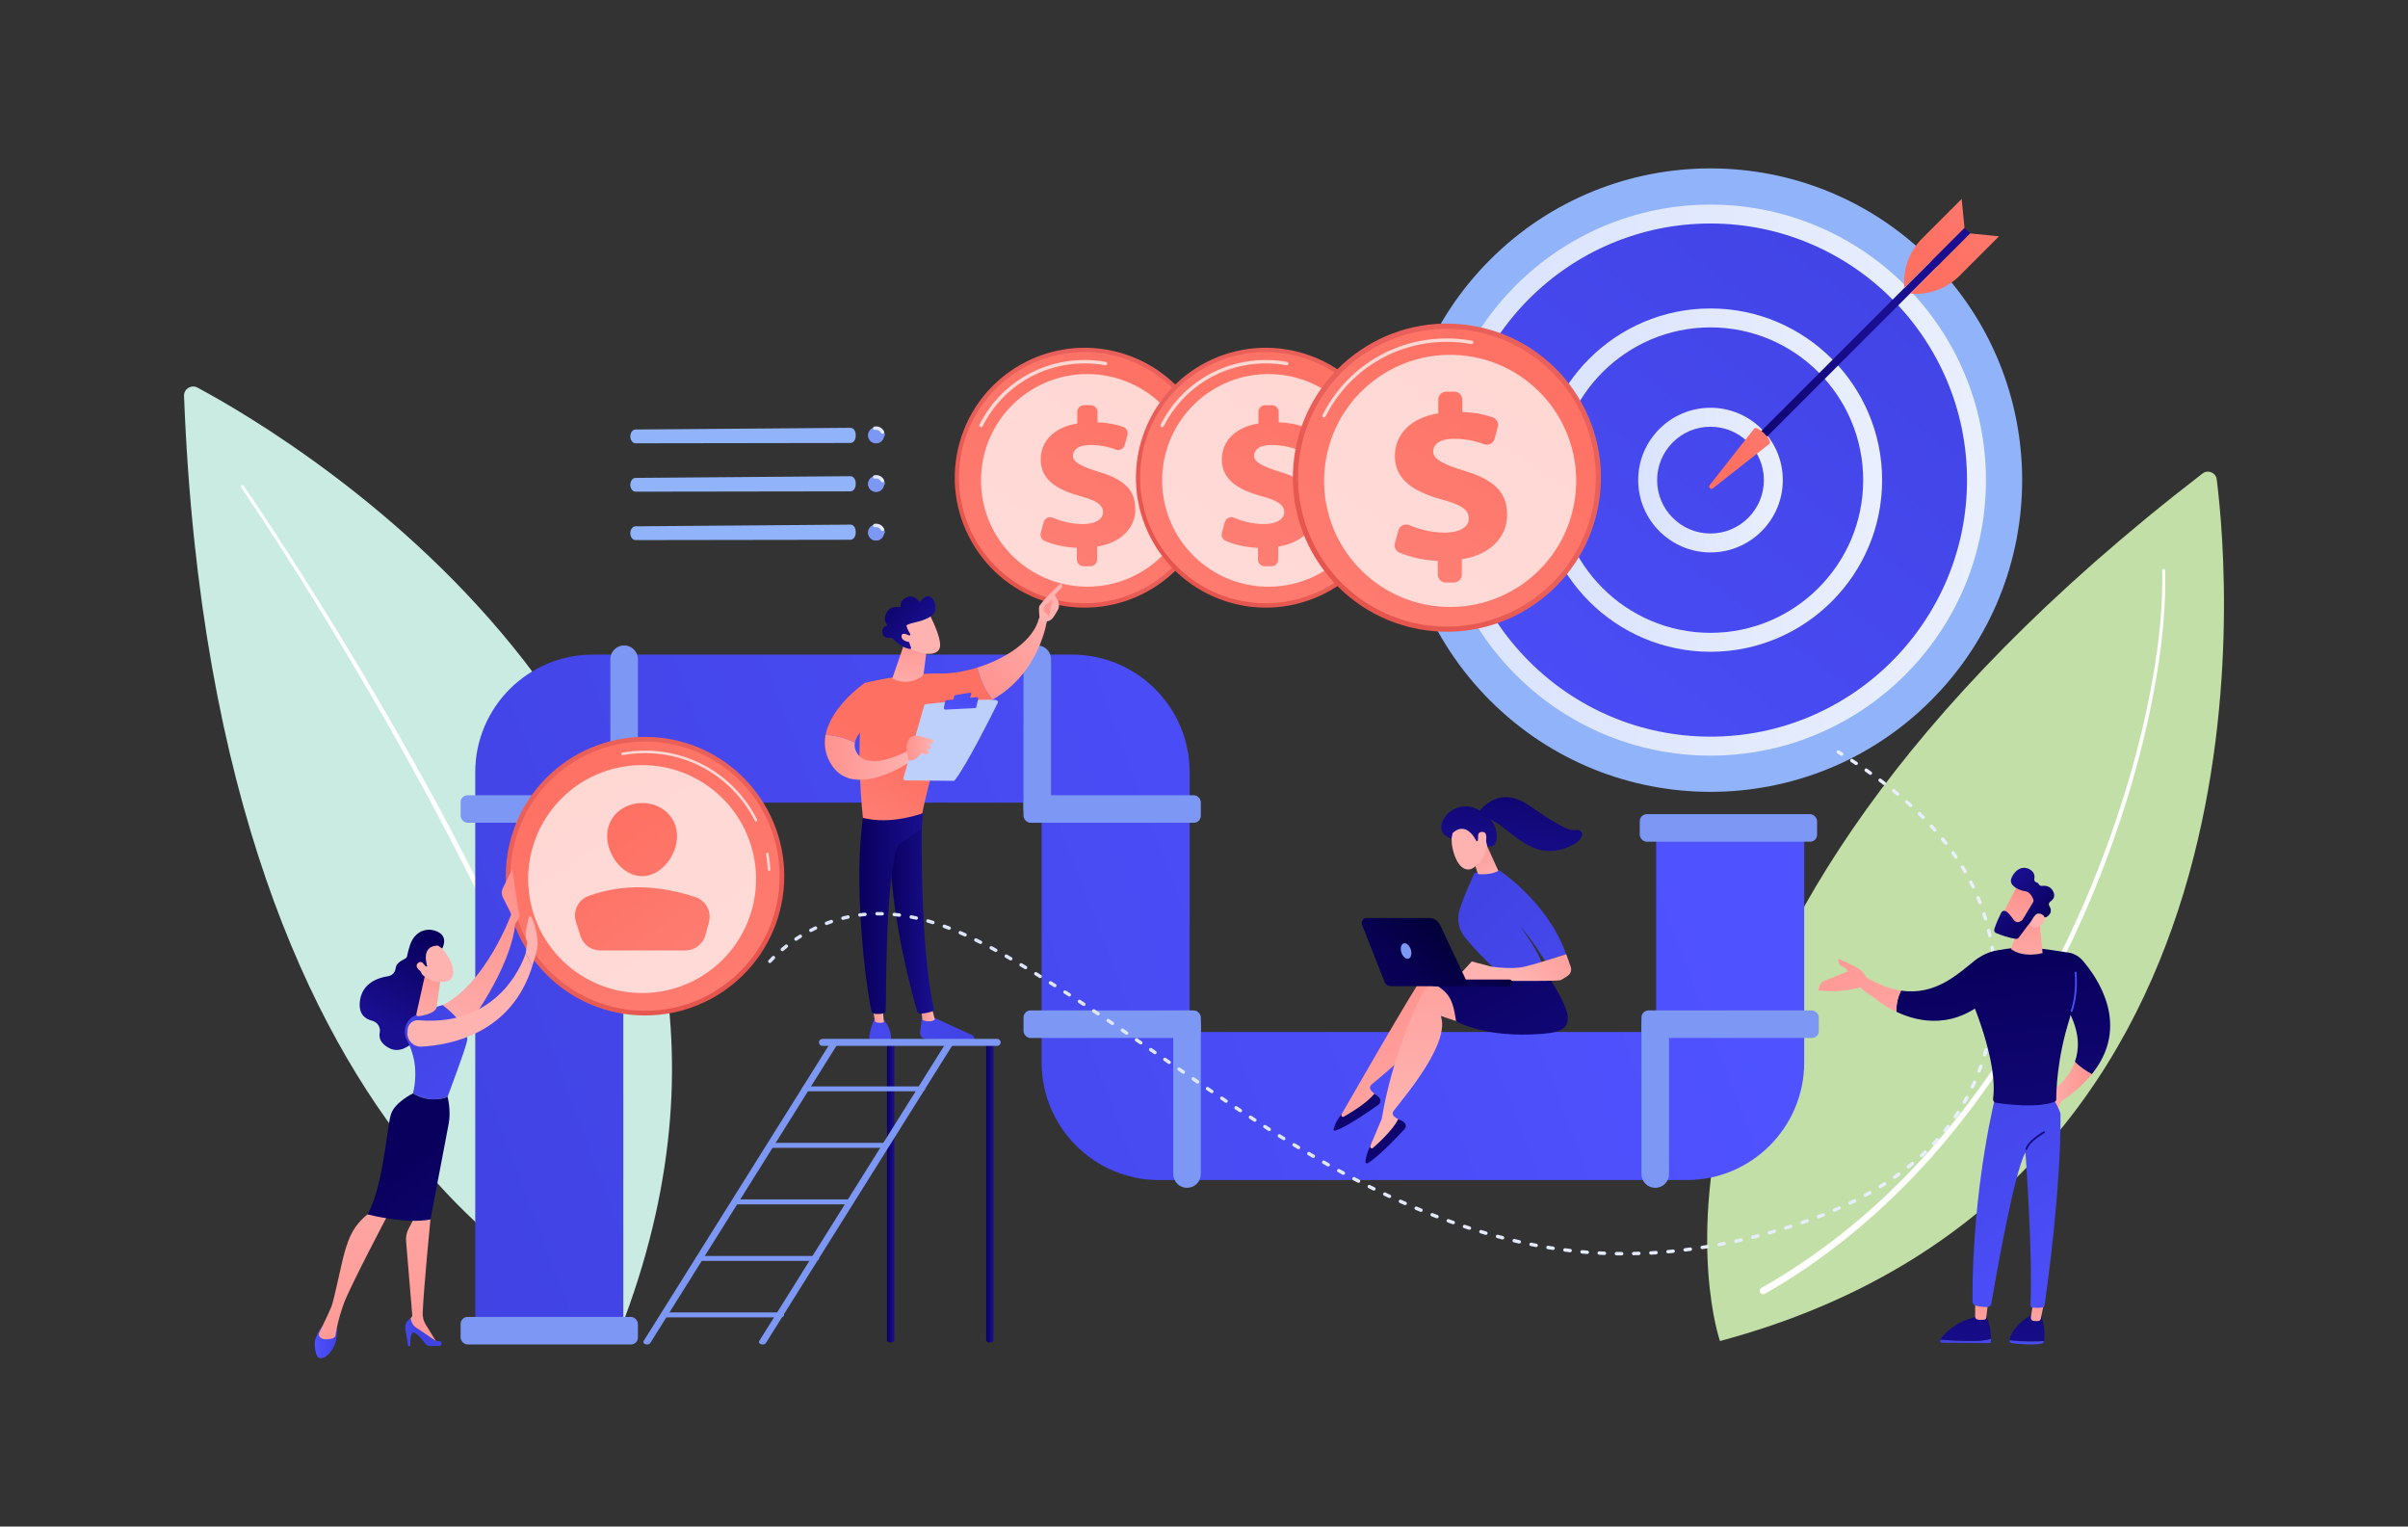 <?xml version="1.0" encoding="UTF-8"?><svg id="Layer_1" xmlns="http://www.w3.org/2000/svg" xmlns:xlink="http://www.w3.org/1999/xlink" viewBox="0 0 683 432.9"><rect x="0" y="0" width="683" height="432.9" fill="#333333" stroke="none"/><defs><style>.cls-1{fill:url(#linear-gradient);}.cls-2,.cls-3{fill:#fff;}.cls-4{fill:#91b3fa;}.cls-5{fill:#7d97f4;}.cls-6{fill:#c2dfa7;}.cls-7{fill:#bdd0fb;}.cls-8{fill:#c9ebe1;}.cls-9{fill:url(#linear-gradient-8);}.cls-10{fill:url(#linear-gradient-9);}.cls-11{fill:url(#linear-gradient-3);}.cls-12{fill:url(#linear-gradient-4);}.cls-13{fill:url(#linear-gradient-2);}.cls-14{fill:url(#linear-gradient-6);}.cls-15{fill:url(#linear-gradient-7);}.cls-16{fill:url(#linear-gradient-5);}.cls-17{fill:url(#linear-gradient-59);}.cls-18{fill:url(#linear-gradient-57);}.cls-19{fill:url(#linear-gradient-58);}.cls-20{fill:url(#linear-gradient-55);}.cls-21{fill:url(#linear-gradient-56);}.cls-22{fill:url(#linear-gradient-53);}.cls-23{fill:url(#linear-gradient-54);}.cls-24{fill:url(#linear-gradient-51);}.cls-25{fill:url(#linear-gradient-52);}.cls-26{fill:url(#linear-gradient-50);}.cls-27{fill:url(#linear-gradient-77);}.cls-28{fill:url(#linear-gradient-78);}.cls-29{fill:url(#linear-gradient-79);}.cls-30{fill:url(#linear-gradient-74);}.cls-31{fill:url(#linear-gradient-75);}.cls-32{fill:url(#linear-gradient-76);}.cls-33{fill:url(#linear-gradient-70);}.cls-34{fill:url(#linear-gradient-71);}.cls-35{fill:url(#linear-gradient-72);}.cls-36{fill:url(#linear-gradient-73);}.cls-37{fill:url(#linear-gradient-68);}.cls-38{fill:url(#linear-gradient-67);}.cls-39{fill:url(#linear-gradient-69);}.cls-40{fill:url(#linear-gradient-64);}.cls-41{fill:url(#linear-gradient-63);}.cls-42{fill:url(#linear-gradient-66);}.cls-43{fill:url(#linear-gradient-65);}.cls-44{fill:url(#linear-gradient-60);}.cls-45{fill:url(#linear-gradient-62);}.cls-46{fill:url(#linear-gradient-61);}.cls-47{fill:url(#linear-gradient-91);}.cls-48{fill:url(#linear-gradient-95);}.cls-49{fill:url(#linear-gradient-96);}.cls-50{fill:url(#linear-gradient-94);}.cls-51{fill:url(#linear-gradient-92);}.cls-52{fill:url(#linear-gradient-93);}.cls-53{fill:url(#linear-gradient-90);}.cls-54{fill:url(#linear-gradient-81);}.cls-55{fill:url(#linear-gradient-80);}.cls-56{fill:url(#linear-gradient-88);}.cls-57{fill:url(#linear-gradient-89);}.cls-58{fill:url(#linear-gradient-87);}.cls-59{fill:url(#linear-gradient-86);}.cls-60{fill:url(#linear-gradient-85);}.cls-61{fill:url(#linear-gradient-84);}.cls-62{fill:url(#linear-gradient-83);}.cls-63{fill:url(#linear-gradient-82);}.cls-64{fill:url(#linear-gradient-41);}.cls-65{fill:url(#linear-gradient-40);}.cls-66{fill:url(#linear-gradient-43);}.cls-67{fill:url(#linear-gradient-42);}.cls-68{fill:url(#linear-gradient-45);}.cls-69{fill:url(#linear-gradient-46);}.cls-70{fill:url(#linear-gradient-44);}.cls-71{fill:url(#linear-gradient-49);}.cls-72{fill:url(#linear-gradient-47);}.cls-73{fill:url(#linear-gradient-48);}.cls-74{fill:url(#linear-gradient-14);}.cls-75{fill:url(#linear-gradient-18);}.cls-76{fill:url(#linear-gradient-22);}.cls-77{fill:url(#linear-gradient-20);}.cls-78{fill:url(#linear-gradient-21);}.cls-79{fill:url(#linear-gradient-23);}.cls-80{fill:url(#linear-gradient-15);}.cls-81{fill:url(#linear-gradient-19);}.cls-82{fill:url(#linear-gradient-16);}.cls-83{fill:url(#linear-gradient-17);}.cls-84{fill:url(#linear-gradient-13);}.cls-85{fill:url(#linear-gradient-12);}.cls-86{fill:url(#linear-gradient-10);}.cls-87{fill:url(#linear-gradient-11);}.cls-88{fill:url(#linear-gradient-27);}.cls-89{fill:url(#linear-gradient-24);}.cls-90{fill:url(#linear-gradient-26);}.cls-91{fill:url(#linear-gradient-38);}.cls-92{fill:url(#linear-gradient-35);}.cls-93{fill:url(#linear-gradient-37);}.cls-94{fill:url(#linear-gradient-34);}.cls-95{fill:url(#linear-gradient-39);}.cls-96{fill:url(#linear-gradient-36);}.cls-97{fill:url(#linear-gradient-25);}.cls-98{fill:url(#linear-gradient-28);}.cls-99{fill:url(#linear-gradient-29);}.cls-100{fill:url(#linear-gradient-33);}.cls-101{fill:url(#linear-gradient-30);}.cls-102{fill:url(#linear-gradient-32);}.cls-103{fill:url(#linear-gradient-31);}.cls-3{opacity:.72;}</style><linearGradient id="linear-gradient" x1="550.89" y1="48.88" x2="381.01" y2="274.43" gradientTransform="translate(238.37 -303.18) rotate(45)" gradientUnits="userSpaceOnUse"><stop offset="0" stop-color="#4042e2"/><stop offset="1" stop-color="#4f52ff"/></linearGradient><linearGradient id="linear-gradient-2" x1="407.02" y1="136.15" x2="563.29" y2="136.15" gradientTransform="matrix(1, 0, 0, 1, 0, 0)" gradientUnits="userSpaceOnUse"><stop offset="0" stop-color="#dae3fe"/><stop offset="1" stop-color="#e9effd"/></linearGradient><linearGradient id="linear-gradient-3" x1="550.89" y1="48.88" x2="381.01" y2="274.43" gradientTransform="translate(442.44 -365.94) rotate(69.46)" xlink:href="#linear-gradient"/><linearGradient id="linear-gradient-4" x1="436.48" y1="136.15" x2="533.84" y2="136.15" xlink:href="#linear-gradient-2"/><linearGradient id="linear-gradient-5" x1="550.89" y1="48.88" x2="381.01" y2="274.43" gradientTransform="translate(479.65 -367.72) rotate(73.7)" xlink:href="#linear-gradient"/><linearGradient id="linear-gradient-6" x1="464.65" y1="136.15" x2="505.66" y2="136.15" xlink:href="#linear-gradient-2"/><linearGradient id="linear-gradient-7" x1="-5748.71" y1="4292.21" x2="-5766.87" y2="4365.99" gradientTransform="translate(6292.96 -4264.22)" gradientUnits="userSpaceOnUse"><stop offset="0" stop-color="#09005d"/><stop offset="1" stop-color="#1a0f91"/></linearGradient><linearGradient id="linear-gradient-8" x1="-5764.2" y1="4307.72" x2="-5769.75" y2="4367.25" gradientTransform="translate(-6632 -898.01) rotate(-135)" gradientUnits="userSpaceOnUse"><stop offset="0" stop-color="#fe7062"/><stop offset="1" stop-color="#ff928e"/></linearGradient><linearGradient id="linear-gradient-9" x1="-5768.99" y1="4389.45" x2="-5776.55" y2="4470.62" xlink:href="#linear-gradient-8"/><linearGradient id="linear-gradient-10" x1="-1276.31" y1="4389.45" x2="-1283.87" y2="4470.62" gradientTransform="translate(-1655.35 4078.63) rotate(45) scale(1 -1)" xlink:href="#linear-gradient-8"/><linearGradient id="linear-gradient-11" x1="257.21" y1="193.97" x2="306.62" y2="136.61" gradientTransform="translate(354.92 -197.33) rotate(74.32)" gradientUnits="userSpaceOnUse"><stop offset="0" stop-color="#e1473d"/><stop offset="1" stop-color="#e9605a"/></linearGradient><linearGradient id="linear-gradient-12" x1="334.55" y1="94.77" x2="188.42" y2="315.53" gradientTransform="translate(30.23 -54.37) rotate(10.62)" xlink:href="#linear-gradient-8"/><linearGradient id="linear-gradient-13" x1="330.19" y1="101.1" x2="252.38" y2="231.73" gradientTransform="matrix(1, 0, 0, 1, 0, 0)" xlink:href="#linear-gradient-8"/><linearGradient id="linear-gradient-14" x1="308.59" y1="193.97" x2="358.01" y2="136.61" gradientTransform="translate(377.45 -247.82) rotate(72.08)" xlink:href="#linear-gradient-11"/><linearGradient id="linear-gradient-15" x1="385.93" y1="94.77" x2="239.81" y2="315.53" gradientTransform="translate(200.93 -214.18) rotate(45)" xlink:href="#linear-gradient-8"/><linearGradient id="linear-gradient-16" x1="381.57" y1="101.1" x2="303.76" y2="231.73" gradientTransform="matrix(1, 0, 0, 1, 0, 0)" xlink:href="#linear-gradient-8"/><linearGradient id="linear-gradient-17" x1="350.61" y1="204.84" x2="409.21" y2="136.82" gradientTransform="translate(468.71 -292.76) rotate(79.49)" xlink:href="#linear-gradient-11"/><linearGradient id="linear-gradient-18" x1="442.32" y1="87.22" x2="269.04" y2="348.98" gradientTransform="translate(341.96 -291.26) rotate(62.62)" xlink:href="#linear-gradient-8"/><linearGradient id="linear-gradient-19" x1="437.15" y1="94.72" x2="344.88" y2="249.61" gradientTransform="matrix(1, 0, 0, 1, 0, 0)" xlink:href="#linear-gradient-8"/><linearGradient id="linear-gradient-20" x1="109.26" y1="340.77" x2="465.76" y2="206.44" gradientTransform="matrix(1, 0, 0, 1, 0, 0)" xlink:href="#linear-gradient"/><linearGradient id="linear-gradient-21" x1="390.04" y1="276.56" x2="412.55" y2="344.09" gradientTransform="matrix(1, 0, 0, 1, 0, 0)" gradientUnits="userSpaceOnUse"><stop offset="0" stop-color="#ff928e"/><stop offset="1" stop-color="#feb3b1"/></linearGradient><linearGradient id="linear-gradient-22" x1="-9625.28" y1="-4713.84" x2="-9627.81" y2="-4675.07" gradientTransform="translate(11097.36 287.56) rotate(-26.18)" xlink:href="#linear-gradient-7"/><linearGradient id="linear-gradient-23" x1="404.64" y1="241.27" x2="404.64" y2="316.54" xlink:href="#linear-gradient-21"/><linearGradient id="linear-gradient-24" x1="-8266.74" y1="-6629.24" x2="-8269.27" y2="-6590.47" gradientTransform="translate(10980.6 473.88) rotate(-37.86)" xlink:href="#linear-gradient-7"/><linearGradient id="linear-gradient-25" x1="4089.69" y1="264.71" x2="4049.12" y2="338.04" gradientTransform="translate(4503.54) rotate(-180) scale(1 -1)" xlink:href="#linear-gradient-7"/><linearGradient id="linear-gradient-26" x1="11922.03" y1="249.33" x2="11844.38" y2="324.23" gradientTransform="translate(12335.24) rotate(-180) scale(1 -1)" xlink:href="#linear-gradient"/><linearGradient id="linear-gradient-27" x1="417.79" y1="236.92" x2="423.2" y2="250.08" xlink:href="#linear-gradient-21"/><linearGradient id="linear-gradient-28" x1="-8271.87" y1="-5820.36" x2="-8265.96" y2="-5837.58" gradientTransform="translate(11210.47 448.14) rotate(-43.7)" xlink:href="#linear-gradient-21"/><linearGradient id="linear-gradient-29" x1="-7638.69" y1="-7629.13" x2="-7662.95" y2="-7603.89" gradientTransform="translate(11210.47 448.14) rotate(-43.7)" xlink:href="#linear-gradient-7"/><linearGradient id="linear-gradient-30" x1="-8268.15" y1="-5818.62" x2="-8262.24" y2="-5835.84" gradientTransform="translate(11210.47 448.14) rotate(-43.7)" xlink:href="#linear-gradient-21"/><linearGradient id="linear-gradient-31" x1="449.98" y1="259.88" x2="429.69" y2="275.75" xlink:href="#linear-gradient-21"/><linearGradient id="linear-gradient-32" x1="-8319.51" y1="-6897.39" x2="-8346.03" y2="-6869.8" gradientTransform="translate(11241.66 398.15) rotate(-38.67)" xlink:href="#linear-gradient-7"/><linearGradient id="linear-gradient-33" x1="-11284.52" y1="-35.53" x2="-11301.69" y2="-30.83" gradientTransform="translate(11704.5 -247.95) rotate(-2.83)" gradientUnits="userSpaceOnUse"><stop offset="0" stop-color="#020039"/><stop offset="1" stop-color="#090056"/></linearGradient><linearGradient id="linear-gradient-34" x1="-11261.11" y1="262.93" x2="-11273.29" y2="275.8" gradientTransform="translate(11669.64)" xlink:href="#linear-gradient-33"/><linearGradient id="linear-gradient-35" x1="275.42" y1="284.16" x2="231.87" y2="331.53" gradientTransform="matrix(1, 0, 0, 1, 0, 0)" xlink:href="#linear-gradient"/><linearGradient id="linear-gradient-36" x1="261.29" y1="287.68" x2="265.16" y2="287.68" xlink:href="#linear-gradient-21"/><linearGradient id="linear-gradient-37" x1="252.12" y1="258.1" x2="264.91" y2="258.1" gradientTransform="matrix(1, 0, 0, 1, 0, 0)" xlink:href="#linear-gradient-7"/><linearGradient id="linear-gradient-38" x1="265.65" y1="275.18" x2="222.1" y2="322.55" gradientTransform="matrix(1, 0, 0, 1, 0, 0)" xlink:href="#linear-gradient"/><linearGradient id="linear-gradient-39" x1="247.35" y1="287.48" x2="250.69" y2="287.48" xlink:href="#linear-gradient-21"/><linearGradient id="linear-gradient-40" x1="243.75" y1="257.69" x2="261.91" y2="257.69" gradientTransform="matrix(1, 0, 0, 1, 0, 0)" xlink:href="#linear-gradient-7"/><linearGradient id="linear-gradient-41" x1="253.32" y1="213" x2="228.06" y2="255.48" gradientTransform="matrix(1, 0, 0, 1, 0, 0)" xlink:href="#linear-gradient-8"/><linearGradient id="linear-gradient-42" x1="277.45" y1="197.19" x2="301.81" y2="169.88" xlink:href="#linear-gradient-21"/><linearGradient id="linear-gradient-43" x1="1214.2" y1="1521.37" x2="1238.56" y2="1494.07" gradientTransform="translate(2716.92) rotate(-180) scale(1 -1)" xlink:href="#linear-gradient-21"/><linearGradient id="linear-gradient-44" x1="296.87" y1="173.4" x2="302.41" y2="164.9" xlink:href="#linear-gradient-21"/><linearGradient id="linear-gradient-45" x1="241.26" y1="205.83" x2="216" y2="248.31" gradientTransform="matrix(1, 0, 0, 1, 0, 0)" xlink:href="#linear-gradient-8"/><linearGradient id="linear-gradient-46" x1="233.96" y1="214.76" x2="258.97" y2="214.76" xlink:href="#linear-gradient-21"/><linearGradient id="linear-gradient-47" x1="275.15" y1="187.94" x2="272.22" y2="200.8" gradientTransform="matrix(1, 0, 0, 1, 0, 0)" xlink:href="#linear-gradient"/><linearGradient id="linear-gradient-48" x1="273.62" y1="193.34" x2="272.21" y2="201.74" gradientTransform="matrix(1, 0, 0, 1, 0, 0)" xlink:href="#linear-gradient"/><linearGradient id="linear-gradient-49" x1="257.11" y1="212.13" x2="264.91" y2="212.13" xlink:href="#linear-gradient-21"/><linearGradient id="linear-gradient-50" x1="258.11" y1="179.09" x2="258.11" y2="198.04" xlink:href="#linear-gradient-21"/><linearGradient id="linear-gradient-51" x1="-5799.08" y1="506.34" x2="-5806.46" y2="495.03" gradientTransform="translate(5235.93 -3793.47) rotate(-41.75)" xlink:href="#linear-gradient-21"/><linearGradient id="linear-gradient-52" x1="-6358.82" y1="-365.63" x2="-6355.72" y2="-348" gradientTransform="translate(5235.93 -3793.47) rotate(-41.75)" xlink:href="#linear-gradient-7"/><linearGradient id="linear-gradient-53" x1="-5801.32" y1="507.8" x2="-5808.7" y2="496.48" gradientTransform="translate(5235.93 -3793.47) rotate(-41.75)" xlink:href="#linear-gradient-21"/><linearGradient id="linear-gradient-54" x1="279.72" y1="337.92" x2="281.8" y2="337.92" gradientTransform="matrix(1, 0, 0, 1, 0, 0)" xlink:href="#linear-gradient-7"/><linearGradient id="linear-gradient-55" x1="251.59" y1="337.92" x2="253.66" y2="337.92" gradientTransform="matrix(1, 0, 0, 1, 0, 0)" xlink:href="#linear-gradient-7"/><linearGradient id="linear-gradient-56" x1="247.62" y1="121.96" x2="250.78" y2="121.96" xlink:href="#linear-gradient-2"/><linearGradient id="linear-gradient-57" x1="247.62" y1="135.76" x2="250.78" y2="135.76" xlink:href="#linear-gradient-2"/><linearGradient id="linear-gradient-58" x1="247.62" y1="149.55" x2="250.78" y2="149.55" xlink:href="#linear-gradient-2"/><linearGradient id="linear-gradient-59" x1="-7246.63" y1="311.19" x2="-7193.65" y2="249.7" gradientTransform="translate(-7009.63) rotate(-180) scale(1 -1)" xlink:href="#linear-gradient-11"/><linearGradient id="linear-gradient-60" x1="-7163.72" y1="204.85" x2="-7320.37" y2="441.51" gradientTransform="translate(-7009.63) rotate(-180) scale(1 -1)" xlink:href="#linear-gradient-8"/><linearGradient id="linear-gradient-61" x1="-7185.38" y1="228.54" x2="-7261.75" y2="335.12" gradientTransform="translate(-7009.63) rotate(-180) scale(1 -1)" xlink:href="#linear-gradient-8"/><linearGradient id="linear-gradient-62" x1="-7174.31" y1="236.47" x2="-7250.68" y2="343.05" gradientTransform="translate(-7009.63) rotate(-180) scale(1 -1)" xlink:href="#linear-gradient-8"/><linearGradient id="linear-gradient-63" x1="-7155.9" y1="252.98" x2="-7134.98" y2="300.24" gradientTransform="translate(-7009.63) rotate(-180) scale(1 -1)" xlink:href="#linear-gradient-21"/><linearGradient id="linear-gradient-64" x1="-7132.61" y1="267.14" x2="-7119.01" y2="290.57" gradientTransform="translate(-7009.63) rotate(-180) scale(1 -1)" xlink:href="#linear-gradient-7"/><linearGradient id="linear-gradient-65" x1="-7155.53" y1="252.82" x2="-7134.6" y2="300.07" gradientTransform="translate(-7009.63) rotate(-180) scale(1 -1)" xlink:href="#linear-gradient-21"/><linearGradient id="linear-gradient-66" x1="-7105.29" y1="380.71" x2="-7098.9" y2="380.71" gradientTransform="translate(-7009.63) rotate(-180) scale(1 -1)" xlink:href="#linear-gradient"/><linearGradient id="linear-gradient-67" x1="-7132.21" y1="404.07" x2="-7123.04" y2="296.9" gradientTransform="translate(-7009.63) rotate(-180) scale(1 -1)" xlink:href="#linear-gradient-21"/><linearGradient id="linear-gradient-68" x1="-7127.92" y1="377.78" x2="-7117.61" y2="377.78" gradientTransform="translate(-7009.63) rotate(-180) scale(1 -1)" xlink:href="#linear-gradient"/><linearGradient id="linear-gradient-69" x1="-7113.77" y1="405.66" x2="-7104.6" y2="298.47" gradientTransform="translate(-7009.63) rotate(-180) scale(1 -1)" xlink:href="#linear-gradient-21"/><linearGradient id="linear-gradient-70" x1="-7122.85" y1="283.84" x2="-7163.48" y2="345.35" gradientTransform="translate(-7009.63) rotate(-180) scale(1 -1)" xlink:href="#linear-gradient"/><linearGradient id="linear-gradient-71" x1="-7125.16" y1="327.59" x2="-7174.48" y2="394.1" gradientTransform="translate(-7009.63) rotate(-180) scale(1 -1)" xlink:href="#linear-gradient-7"/><linearGradient id="linear-gradient-72" x1="124.52" y1="271.41" x2="118.94" y2="294.7" xlink:href="#linear-gradient-21"/><linearGradient id="linear-gradient-73" x1="-7211.56" y1="60.11" x2="-7205" y2="77.99" gradientTransform="translate(-7009.63) rotate(-180) scale(1 -1)" xlink:href="#linear-gradient-21"/><linearGradient id="linear-gradient-74" x1="-7131.54" y1="266.52" x2="-7117.95" y2="289.95" gradientTransform="translate(-7009.63) rotate(-180) scale(1 -1)" xlink:href="#linear-gradient-7"/><linearGradient id="linear-gradient-75" x1="-7208.31" y1="59.05" x2="-7201.75" y2="76.93" gradientTransform="translate(-7009.63) rotate(-180) scale(1 -1)" xlink:href="#linear-gradient-21"/><linearGradient id="linear-gradient-76" x1="-7381.83" y1="589.99" x2="-7350.5" y2="549.81" gradientTransform="translate(-7009.63) rotate(-180) scale(1 -1)" xlink:href="#linear-gradient-21"/><linearGradient id="linear-gradient-77" x1="-7400.75" y1="575.23" x2="-7369.43" y2="535.05" gradientTransform="translate(-7009.63) rotate(-180) scale(1 -1)" xlink:href="#linear-gradient-21"/><linearGradient id="linear-gradient-78" x1="217.87" y1="284.38" x2="566.34" y2="284.38" xlink:href="#linear-gradient-2"/><linearGradient id="linear-gradient-79" x1="-7291.04" y1="307.95" x2="-7277.72" y2="307.95" gradientTransform="translate(-6697.71) rotate(-180) scale(1 -1)" xlink:href="#linear-gradient-21"/><linearGradient id="linear-gradient-80" x1="-7272.91" y1="349.72" x2="-7272.58" y2="386.49" gradientTransform="translate(-6697.71) rotate(-180) scale(1 -1)" xlink:href="#linear-gradient-7"/><linearGradient id="linear-gradient-81" x1="-7252.62" y1="364.73" x2="-7288.98" y2="393.27" gradientTransform="translate(-6697.71) rotate(-180) scale(1 -1)" xlink:href="#linear-gradient"/><linearGradient id="linear-gradient-82" x1="-7274.86" y1="365.14" x2="-7276.77" y2="381.8" gradientTransform="translate(-6697.71) rotate(-180) scale(1 -1)" xlink:href="#linear-gradient-21"/><linearGradient id="linear-gradient-83" x1="-7246.17" y1="372.95" x2="-7282.52" y2="401.5" gradientTransform="translate(-6697.71) rotate(-180) scale(1 -1)" xlink:href="#linear-gradient"/><linearGradient id="linear-gradient-84" x1="-7255.51" y1="349.57" x2="-7255.17" y2="386.33" gradientTransform="translate(-6697.71) rotate(-180) scale(1 -1)" xlink:href="#linear-gradient-7"/><linearGradient id="linear-gradient-85" x1="-7259.31" y1="366.92" x2="-7261.22" y2="383.58" gradientTransform="translate(-6697.71) rotate(-180) scale(1 -1)" xlink:href="#linear-gradient-21"/><linearGradient id="linear-gradient-86" x1="-7236.63" y1="290.74" x2="-7297.69" y2="385.48" gradientTransform="translate(-6697.71) rotate(-180) scale(1 -1)" xlink:href="#linear-gradient"/><linearGradient id="linear-gradient-87" x1="-8041.86" y1="272.11" x2="-8051.67" y2="368.12" gradientTransform="translate(-7465.48) rotate(-180) scale(1 -1)" xlink:href="#linear-gradient-7"/><linearGradient id="linear-gradient-88" x1="574.7" y1="256.59" x2="575.02" y2="278.74" xlink:href="#linear-gradient-21"/><linearGradient id="linear-gradient-89" x1="-7543.55" y1="-4710.61" x2="-7556.48" y2="-4693.51" gradientTransform="translate(-8026 -2011.26) rotate(-133.27) scale(1 -1)" xlink:href="#linear-gradient-21"/><linearGradient id="linear-gradient-90" x1="-7553.42" y1="-4706.51" x2="-7537.98" y2="-4706.51" gradientTransform="translate(-8026 -2011.26) rotate(-133.27) scale(1 -1)" xlink:href="#linear-gradient-7"/><linearGradient id="linear-gradient-91" x1="-7562.48" y1="-4697.07" x2="-7552.11" y2="-4707.71" gradientTransform="translate(-8026 -2011.26) rotate(-133.27) scale(1 -1)" xlink:href="#linear-gradient-21"/><linearGradient id="linear-gradient-92" x1="-7276.78" y1="264.57" x2="-7291.87" y2="292.29" gradientTransform="translate(-6697.71) rotate(-180) scale(1 -1)" xlink:href="#linear-gradient"/><linearGradient id="linear-gradient-93" x1="-7270.87" y1="316.18" x2="-7275.99" y2="325.29" gradientTransform="translate(-6697.71) rotate(-180) scale(1 -1)" xlink:href="#linear-gradient-7"/><linearGradient id="linear-gradient-94" x1="-8019.52" y1="274.25" x2="-8030.02" y2="377.01" gradientTransform="translate(-7465.48) rotate(-180) scale(1 -1)" xlink:href="#linear-gradient-7"/><linearGradient id="linear-gradient-95" x1="-7981.17" y1="257.87" x2="-8025.77" y2="314.93" gradientTransform="translate(-7465.48) rotate(-180) scale(1 -1)" xlink:href="#linear-gradient-21"/><linearGradient id="linear-gradient-96" x1="-7975.2" y1="262.53" x2="-8019.8" y2="319.6" gradientTransform="translate(-7465.48) rotate(-180) scale(1 -1)" xlink:href="#linear-gradient-21"/></defs><g><path class="cls-8" d="M56,109.91c26.92,14.43,180.18,104.79,121.22,263.83,0,0-116.2-33.51-125.02-261.46-.08-1.99,2.05-3.31,3.81-2.37Z"/><path class="cls-2" d="M69.07,137.71c5.8,8.46,11.39,17.06,16.9,25.71,5.5,8.66,10.88,17.39,16.13,26.19,5.26,8.81,10.39,17.68,15.4,26.64,5.02,8.95,9.88,17.98,14.58,27.1,2.38,4.55,4.64,9.15,6.94,13.73,2.23,4.62,4.5,9.22,6.64,13.89,2.2,4.64,4.25,9.34,6.35,14.02,2.01,4.72,4.06,9.43,5.94,14.21l1.44,3.57c.49,1.19,.92,2.4,1.38,3.59,.9,2.4,1.84,4.79,2.72,7.21l2.56,7.27c.44,1.21,.82,2.43,1.22,3.65l1.19,3.67c3.11,9.79,5.82,19.73,7.84,29.83,.11,.53-.24,1.04-.77,1.15-.53,.11-1.04-.24-1.15-.77h0c-1.96-10.03-4.61-19.91-7.66-29.66l-1.16-3.65c-.39-1.22-.76-2.44-1.2-3.64l-2.52-7.24c-.86-2.41-1.78-4.79-2.67-7.19-.46-1.2-.88-2.4-1.36-3.59l-1.42-3.56c-1.85-4.77-3.88-9.47-5.86-14.19-2.07-4.68-4.1-9.38-6.27-14.02-2.11-4.66-4.35-9.27-6.56-13.89-2.27-4.59-4.52-9.19-6.87-13.74-4.65-9.12-9.46-18.17-14.43-27.13-4.96-8.96-10.05-17.86-15.26-26.68-5.21-8.82-10.55-17.57-16-26.24-5.46-8.67-11.01-17.29-16.76-25.76h0c-.13-.19-.08-.45,.11-.58,.19-.13,.45-.08,.57,.11Z"/></g><g><path class="cls-6" d="M628.75,135.95c3.7,29.44,18.25,201.66-140.9,244.34,0,0-38.76-110.91,136.88-246.02,1.54-1.18,3.78-.24,4.02,1.68Z"/><path class="cls-2" d="M614.11,161.78c.15,5.09-.1,10.17-.51,15.24-.27,2.52-.48,5.06-.85,7.57-.17,1.26-.33,2.52-.52,3.77l-.62,3.76c-1.68,10.02-4.01,19.92-6.85,29.66-2.84,9.75-6.17,19.35-9.95,28.77-3.78,9.42-8.04,18.66-12.79,27.64-9.49,17.95-20.87,34.97-34.38,50.2-13.56,15.15-29.34,28.43-47.08,38.52-.47,.27-1.06,.1-1.33-.37-.27-.47-.1-1.06,.37-1.33h.01c17.57-9.9,33.26-22.97,46.79-37.94,13.47-15.05,24.87-31.91,34.39-49.73,4.77-8.91,9.05-18.09,12.86-27.46,3.82-9.37,7.18-18.92,10.05-28.62,2.87-9.7,5.25-19.55,6.96-29.51l.63-3.74c.19-1.25,.35-2.5,.53-3.75,.38-2.5,.6-5.02,.89-7.53,.43-5.03,.7-10.08,.58-15.13h0c0-.23,.18-.42,.4-.43,.23,0,.42,.17,.42,.4Z"/></g><g><g><g><circle class="cls-4" cx="485.16" cy="136.15" r="88.4" transform="translate(45.83 382.94) rotate(-45)"/><g><circle class="cls-1" cx="485.16" cy="136.15" r="75.45" transform="translate(45.83 382.94) rotate(-45)"/><path class="cls-13" d="M485.16,214.28c-43.08,0-78.13-35.05-78.13-78.13s35.05-78.13,78.13-78.13,78.13,35.05,78.13,78.13-35.05,78.13-78.13,78.13Zm0-150.9c-40.12,0-72.76,32.64-72.76,72.76s32.64,72.76,72.76,72.76,72.76-32.64,72.76-72.76-32.64-72.76-72.76-72.76Z"/></g><g><circle class="cls-11" cx="485.16" cy="136.15" r="46" transform="translate(187.45 542.7) rotate(-69.46)"/><path class="cls-12" d="M485.16,184.83c-26.84,0-48.68-21.84-48.68-48.68s21.84-48.68,48.68-48.68,48.68,21.84,48.68,48.68-21.84,48.68-48.68,48.68Zm0-91.99c-23.88,0-43.31,19.43-43.31,43.31s19.43,43.31,43.31,43.31,43.31-19.43,43.31-43.31-19.43-43.31-43.31-43.31Z"/></g><g><circle class="cls-16" cx="485.16" cy="136.15" r="17.82" transform="translate(218.3 563.58) rotate(-73.7)"/><path class="cls-14" d="M485.16,156.65c-11.31,0-20.51-9.2-20.51-20.51s9.2-20.51,20.51-20.51,20.51,9.2,20.51,20.51-9.2,20.51-20.51,20.51Zm0-35.64c-8.35,0-15.14,6.79-15.14,15.14s6.79,15.14,15.14,15.14,15.14-6.79,15.14-15.14-6.79-15.14-15.14-15.14Z"/></g></g><g><rect class="cls-15" x="526.52" y="52.78" width="2.27" height="85.96" transform="translate(833.04 536.58) rotate(-135)"/><path class="cls-9" d="M497.59,121.48c.92-.92,5.26,3.42,4.34,4.34l-16.1,12.66c-.59,.47-1.37-.3-.9-.9l12.66-16.1Z"/><path class="cls-10" d="M558.81,66.2l8.18,.81-11.23,11.23c-3.68,3.68-8.81,5.51-13.99,5h0l17.04-17.04Z"/><path class="cls-86" d="M557.21,64.6l-.81-8.18-11.23,11.23c-3.68,3.68-5.51,8.81-5,13.99h0l17.04-17.04Z"/></g></g><g><g><circle class="cls-87" cx="307.62" cy="135.45" r="36.84" transform="translate(94.1 395.03) rotate(-74.32)"/><circle class="cls-85" cx="307.62" cy="135.45" r="35.62" transform="translate(-19.69 59.01) rotate(-10.62)"/><path class="cls-3" d="M278.25,121.14c-.07,0-.15-.02-.22-.05-.24-.12-.34-.42-.22-.66,5.71-11.32,17.13-18.35,29.81-18.35,2.02,0,4.05,.18,6.02,.54,.27,.05,.44,.3,.39,.57-.05,.27-.3,.44-.57,.39-1.92-.35-3.88-.53-5.84-.53-12.3,0-23.39,6.83-28.93,17.81-.09,.17-.26,.27-.44,.27Z"/><circle class="cls-3" cx="308.4" cy="136.23" r="30.15" transform="translate(154.59 436.24) rotate(-86.69)"/><path class="cls-84" d="M305.44,158.64v-3.28c-3.42-.14-6.8-.94-9.2-2-.86-.38-1.29-1.34-1.05-2.24l.83-3.05c.31-1.12,1.52-1.7,2.6-1.25,2.38,1,5.32,1.79,8.5,1.79s5.75-1.12,5.75-3.4c0-2.06-1.9-3.29-6.47-4.52-6.53-1.79-11.22-4.63-11.22-10.38,0-5.19,3.8-9.15,10.38-10.21v-3.28c0-1.06,.86-1.91,1.91-1.91h1.93c1.06,0,1.91,.86,1.91,1.91v2.94c3.16,.13,5.47,.67,7.29,1.31,.94,.33,1.45,1.34,1.19,2.3l-.77,2.83c-.3,1.09-1.46,1.69-2.52,1.29-1.68-.64-4.06-1.3-7.15-1.3-3.91,0-5.02,1.62-5.02,3.07,0,1.79,2.34,3.01,7.42,4.58,7.26,2.18,10.27,5.19,10.27,10.6,0,4.97-3.68,9.43-10.83,10.55v3.67c0,1.06-.86,1.91-1.91,1.91h-1.93c-1.06,0-1.91-.86-1.91-1.91Z"/></g><g><circle class="cls-74" cx="359.01" cy="135.45" r="36.84" transform="translate(119.69 435.38) rotate(-72.08)"/><circle class="cls-80" cx="359.01" cy="135.45" r="35.62" transform="translate(9.37 293.53) rotate(-45)"/><path class="cls-3" d="M329.64,121.14c-.07,0-.15-.02-.22-.05-.24-.12-.34-.42-.22-.66,5.71-11.32,17.13-18.35,29.81-18.35,2.02,0,4.05,.18,6.02,.54,.27,.05,.44,.3,.39,.57-.05,.27-.3,.44-.57,.39-1.91-.35-3.88-.53-5.84-.53-12.3,0-23.39,6.83-28.93,17.81-.09,.17-.26,.27-.44,.27Z"/><circle class="cls-3" cx="359.78" cy="136.23" r="30.15" transform="translate(212.69 491.7) rotate(-88.26)"/><path class="cls-82" d="M356.82,158.64v-3.28c-3.42-.14-6.8-.94-9.2-2-.86-.38-1.29-1.34-1.05-2.24l.83-3.05c.31-1.12,1.52-1.7,2.6-1.25,2.38,1,5.32,1.79,8.5,1.79s5.75-1.12,5.75-3.4c0-2.06-1.9-3.29-6.47-4.52-6.53-1.79-11.22-4.63-11.22-10.38,0-5.19,3.8-9.15,10.38-10.21v-3.28c0-1.06,.86-1.91,1.91-1.91h1.93c1.06,0,1.91,.86,1.91,1.91v2.94c3.16,.13,5.47,.67,7.29,1.31,.94,.33,1.45,1.34,1.19,2.3l-.77,2.83c-.3,1.09-1.46,1.69-2.52,1.29-1.68-.64-4.06-1.3-7.15-1.3-3.91,0-5.02,1.62-5.02,3.07,0,1.79,2.34,3.01,7.42,4.58,7.26,2.18,10.27,5.19,10.27,10.6,0,4.97-3.68,9.43-10.83,10.55v3.67c0,1.06-.86,1.91-1.91,1.91h-1.93c-1.06,0-1.91-.86-1.91-1.91Z"/></g><g><circle class="cls-83" cx="410.39" cy="135.45" r="43.69" transform="translate(202.36 514.25) rotate(-79.49)"/><circle class="cls-75" cx="410.39" cy="135.45" r="42.23" transform="translate(101.4 437.59) rotate(-62.62)"/><path class="cls-3" d="M375.56,118.39c-.07,0-.15-.02-.22-.05-.24-.12-.34-.42-.22-.66,6.76-13.39,20.27-21.71,35.26-21.71,2.39,0,4.79,.22,7.12,.64,.27,.05,.44,.3,.39,.57-.05,.27-.3,.44-.57,.39-2.28-.41-4.61-.63-6.95-.63-14.62,0-27.8,8.11-34.39,21.17-.09,.17-.26,.27-.44,.27Z"/><circle class="cls-3" cx="411.31" cy="136.37" r="35.75" transform="translate(220.05 525.2) rotate(-82.15)"/><path class="cls-81" d="M407.8,162.94v-3.89c-4.05-.16-8.06-1.12-10.91-2.37-1.02-.45-1.54-1.59-1.24-2.66l.99-3.62c.36-1.33,1.81-2.02,3.08-1.48,2.83,1.18,6.31,2.12,10.08,2.12s6.82-1.32,6.82-4.04c0-2.45-2.25-3.9-7.68-5.36-7.74-2.12-13.3-5.49-13.3-12.31,0-6.16,4.5-10.85,12.31-12.11v-3.89c0-1.25,1.01-2.27,2.27-2.27h2.28c1.25,0,2.27,1.01,2.27,2.27v3.49c3.75,.15,6.48,.79,8.65,1.55,1.11,.39,1.72,1.59,1.41,2.72l-.91,3.35c-.35,1.29-1.73,2-2.98,1.53-2-.75-4.82-1.54-8.48-1.54-4.63,0-5.96,1.92-5.96,3.64,0,2.12,2.78,3.57,8.8,5.43,8.6,2.58,12.18,6.15,12.18,12.57,0,5.89-4.37,11.19-12.84,12.51v4.35c0,1.25-1.01,2.27-2.27,2.27h-2.29c-1.25,0-2.27-1.01-2.27-2.27Z"/></g></g></g><g><path class="cls-77" d="M176.79,377.6h-41.99V218.97c0-18.38,14.96-33.34,33.34-33.34h135.95c18.38,0,33.34,14.96,33.34,33.34v73.68h132.32v-58.1h41.99v66.75c0,18.38-14.96,33.34-33.34,33.34h-149.62c-18.38,0-33.34-14.96-33.34-33.34v-73.68h-118.64v149.98Z"/><rect class="cls-5" x="130.65" y="373.45" width="50.29" height="7.81" rx="1.97" ry="1.97"/><rect class="cls-5" x="130.65" y="225.51" width="50.29" height="7.81" rx="1.97" ry="1.97"/><rect class="cls-5" x="465.1" y="230.88" width="50.29" height="7.81" rx="1.97" ry="1.97"/><rect class="cls-5" x="290.31" y="286.54" width="50.29" height="7.81" rx="1.97" ry="1.97"/><rect class="cls-5" x="465.59" y="286.54" width="50.29" height="7.81" rx="1.97" ry="1.97"/><path class="cls-5" d="M473.4,290.45v42.48c0,2.16-1.75,3.91-3.91,3.91h0c-2.16,0-3.91-1.75-3.91-3.91v-42.48c0-2.16,1.75-3.91,3.91-3.91h0c2.16,0,3.91,1.75,3.91,3.91Z"/><path class="cls-5" d="M340.6,290.45v42.48c0,2.16-1.75,3.91-3.91,3.91h0c-2.16,0-3.91-1.75-3.91-3.91v-42.48c0-2.16,1.75-3.91,3.91-3.91h0c2.16,0,3.91,1.75,3.91,3.91Z"/><path class="cls-5" d="M298.12,186.94v42.48c0,2.16-1.75,3.91-3.91,3.91h0c-2.16,0-3.91-1.75-3.91-3.91v-42.48c0-2.16,1.75-3.91,3.91-3.91h0c2.16,0,3.91,1.75,3.91,3.91Z"/><path class="cls-5" d="M180.94,186.94v42.48c0,2.16-1.75,3.91-3.91,3.91h0c-2.16,0-3.91-1.75-3.91-3.91v-42.48c0-2.16,1.75-3.91,3.91-3.91h0c2.16,0,3.91,1.75,3.91,3.91Z"/><rect class="cls-5" x="290.31" y="225.51" width="50.29" height="7.81" rx="1.97" ry="1.97"/></g><g><path class="cls-78" d="M380.59,315.88s20.93-36.6,23.75-40.04c.47-.58,1.21-.87,1.95-.79l5.83,.69,6.85,14.82-11.41-6.65c1.13,7.81-13.53,19.42-18.56,23.65-.51,.43-.55,1.2-.09,1.68l2.01,2.1c-3.3,3.34-7.1,5.49-11.39,6.48l1.06-1.95Z"/><path class="cls-76" d="M389.76,310.22s1.28,.41,1.71,1.55c.21,.55-.02,1.16-.49,1.5-2.11,1.51-9.07,6.39-12.28,7.35-.26,.08-.51-.16-.45-.43,.16-.75,.7-2.24,2.42-4.42l-.15,.31c-.19,.39,.23,.81,.62,.59,2.15-1.21,6.52-3.87,8.63-6.46Z"/><path class="cls-79" d="M388.72,324.86s3.17-7.57,3.2-7.6c2.87-17.5,9.89-32.48,11.95-36.43,.35-.66,1.01-1.1,1.75-1.16l5.85-.5,9.71,13.13-12.52-4.2c2.69,7.42-9.32,21.75-13.39,26.92-.41,.52-.3,1.29,.25,1.67l2.39,1.65c-2.55,3.94-5.84,6.81-9.84,8.65l.64-2.13Z"/><path class="cls-89" d="M396.56,317.46s1.34,.15,1.99,1.18c.31,.49,.22,1.14-.18,1.57-1.76,1.91-7.59,8.09-10.54,9.68-.24,.13-.54-.05-.53-.33,.01-.76,.23-2.33,1.47-4.81l-.09,.34c-.11,.43,.39,.74,.72,.45,1.86-1.62,5.61-5.11,7.14-8.07Z"/><path class="cls-97" d="M438.88,276.41s5.29,7.87,5.73,11.46c.43,3.59-1.46,4.83-7,5.29-16.49,1.36-24.61-3.58-24.61-3.58-1.13-7.19-1.93-9.02-11.35-12.93,0,0,11.91,.95,14.31,.02,2.4-.93,22.93-.26,22.93-.26Z"/><g><path class="cls-90" d="M424.56,275.37s-6.16-5.87-9.2-9.76c-1.64-2.1-2.16-4.87-1.4-7.42,1.39-4.67,3.85-9.5,4.07-10.25,.34-1.15,7.26-1.11,7.26-1.11,0,0,13.6,8.83,18.94,23.78l-6,1.87s-3.55-5.96-7.06-9.75c0,0,6.07,8.02,6.29,11.3l-12.9,1.33Z"/><path class="cls-88" d="M417.2,241.49c.07,.24,1.88,6.22,2.02,6.34,.14,.12,3.96,.33,5.75-.9l-3.67-8.11-4.1,2.66Z"/><path class="cls-98" d="M412.24,234.77s-1.28,2.97,.22,7.48c1.51,4.51,3.97,4.9,5.54,3.79,1.56-1.11,3.59-3.11,3.84-7.19,.25-4.09-7.83-7.82-9.6-4.07Z"/><path class="cls-99" d="M418.79,238.57s-2.73-6.1-6.81-2.3l-.32,1.57s-3.89-1.11-2.61-4.64c1.28-3.53,5.93-5.92,10.09-3.63,4.16,2.29,5.58,4.98,5.35,8.19-.22,3.21-2.63,2.11-2.63,2.11,0,0-.46-2.36-1.59-2.78-1.13-.42-1.11,1.37-1.11,1.37l-.38,.11Z"/><path class="cls-101" d="M419.73,239.14s-1.42-3.13,.57-3.24c1.99-.11,1.18,3.02,.78,4.16l-1.35-.92Z"/><path class="cls-103" d="M412.82,277.68l4.63-5.04,5.35,1.44s6.24,.97,9.81,0l3.57-.97,8.07-2.51,1.27,3.58c.32,.91,0,1.92-.79,2.48-.7,.5-1.52,1.04-2.04,1.27-1.06,.46-24.47,.15-24.47,.15l-5.39-.4Z"/><path class="cls-102" d="M420.86,231.84c-1.11-.14-1.56-1.51-.8-2.34,2.45-2.67,7.06-5.64,13.64-1.09,7.41,5.12,11.41,7.44,13.23,6.96,1.19-.32,2.23,.86,1.67,1.96-.42,.81-1.27,1.66-2.84,2.44-12.11,5.97-18.37-7.14-24.9-7.93Z"/></g><g><path class="cls-100" d="M428.15,279.68s-.03,0-.05,0l-21.3-.02c-.53,0-.95-.43-.95-.95,0-.53,.43-.96,.95-.95l21.3,.02c.53,0,.95,.43,.95,.95,0,.51-.4,.93-.91,.95Z"/><path class="cls-94" d="M387.65,260.33h17.74c1.31,0,2.5,.76,3.06,1.94l8.2,17.39h-22.05c-.84,0-1.6-.52-1.91-1.3l-6.36-16.09c-.37-.93,.32-1.94,1.32-1.94Z"/><path class="cls-5" d="M400.15,269.25c.38,1.19,.1,2.35-.63,2.59-.73,.24-1.64-.54-2.03-1.73-.38-1.19-.1-2.35,.63-2.59,.73-.24,1.64,.54,2.03,1.73Z"/></g></g><g><g><path class="cls-92" d="M261.66,287.69s-.45,2.55-.67,5.08c-.09,.99,.68,1.85,1.67,1.89,3.37,.14,10.57,.41,13.15,.3,.39-.02,.64-.41,.5-.78h0c-.12-.3-.35-.55-.65-.68l-11.89-5.47-2.1-.34Z"/><path class="cls-96" d="M261.29,286.19l.36,3.05s2.08,.97,3.51-.12l-.86-3.4-3.01,.47Z"/><path class="cls-93" d="M261.56,228.78c-.16,.8-.84,39.8,3.33,57.28,.07,.29-.08,.58-.35,.69-.64,.26-1.89,.64-3.4,.69-.47,.02-.88-.29-1.01-.73-1.19-4.06-6.9-24.37-7.65-43.78-.83-21.69,0-.74,0-.74l.49-13.41h8.59Z"/><path class="cls-91" d="M247.98,289.02s-.72,1.29-1.41,4.71c-.13,.62,.31,1.21,.93,1.27,1.11,.11,2.82,.25,4.19,.24,.63,0,1.12-.55,1.05-1.18-.15-1.25-.62-3.3-2.09-4.9l-2.68-.15Z"/><path class="cls-95" d="M247.35,285.1l.85,4.62s.84,.62,2.49,.17l-.4-4.97-2.94,.18Z"/><path class="cls-65" d="M245.06,229.97c-3.41,20.58,.74,50.86,2.14,56.79,.09,.36,.38,.64,.75,.7,.62,.1,1.65,.19,2.67-.11,.35-.1,.59-.42,.61-.78,.19-4.79-.15-34.21,3.03-45.83,.16-.59,.52-1.1,1.02-1.46l6.17-4.38,.47-7.09-16.85,2.16Z"/><g><path class="cls-64" d="M266.79,190.98c-10.22-.17-21.49,2.68-21.49,2.68-3.05,17.77-.53,38.27-.53,38.27,7.91,2.07,16.83-1.27,16.83-1.27,1.31-7.43,7.45-28.33,7.45-28.33,4.99-.62,9.11-2.06,12.49-3.96-2.58-2.99-3.8-6.81-4.33-9.06-3.61,1.12-7.27,1.72-10.42,1.67Z"/><path class="cls-67" d="M296.97,175.93c-1-1.21-2.27-.64-2.27-.64-1.5,6.35-9.39,11.5-17.49,14.02,.53,2.25,1.75,6.06,4.33,9.06,13.44-7.56,15.43-22.44,15.43-22.44Z"/></g><g><path class="cls-66" d="M296.73,176.24c.11,.33-1.11,.84-1.83-.52-.03-.65-.42-3.46-.03-3.99,2.08-2.84,6.12-6.4,6.12-6.4,.68,.67,.12,1.34,.12,1.34l-1.96,2.04c.41,.74,.91,1.37,1.14,2.26,.18,.68,.07,1.4-.27,2.02-.34,.62-.81,1.42-1.26,2.06-.84,1.19-2.04,1.2-2.04,1.2Z"/><path class="cls-70" d="M298.29,170.03l-1.79,1.51-.56,1.51,1.59,1.77s.54-2.99,.93-3.64c.4-.65,.19-.96-.18-1.15Z"/></g><path class="cls-68" d="M249.21,203.56l-3.92-9.89s-9.54,6.48-11.11,14.71c1.8,.13,5.08,.6,8.3,2.22,.71-3.88,6.74-7.04,6.74-7.04Z"/><path class="cls-69" d="M257.55,212.87s-10.72,6.06-14.33,.88c-.75-1.07-.93-2.14-.75-3.16-3.21-1.62-6.49-2.09-8.3-2.22-.47,2.48-.22,5.11,1.23,7.78,6.33,11.59,23.56-.64,23.56-.64l-1.42-2.64Z"/><g><path class="cls-7" d="M256.27,220.53l5.85-20.42c.07-.23,.26-.4,.5-.43,1.06-.12,4.13-.47,7.67-.77,4.27-.36,9.23-.65,12.19-.4,.42,.04,.68,.48,.49,.86-1.69,3.41-8.62,17.28-12.09,21.82-.11,.15-.29,.24-.48,.24l-13.57-.13c-.39,0-.68-.38-.57-.76Z"/><path class="cls-72" d="M270.9,197.14l4.24-.71c.23-.04,.41,.18,.34,.4l-.42,1.27c-.04,.11-.13,.19-.25,.21l-4.08,.55c-.21,.03-.39-.16-.34-.37l.26-1.11c.03-.12,.13-.21,.25-.23Z"/><path class="cls-73" d="M267.72,200.73l.35-1.82c.04-.18,.19-.32,.37-.34l8.56-.87c.29-.03,.52,.23,.45,.52l-.54,2.27c-.04,.18-.2,.31-.39,.32l-8.37,.42c-.27,.01-.49-.23-.43-.5Z"/><path class="cls-71" d="M257.68,215.6s-.81-3.35-.49-4.54c.33-1.19,.97-2.72,3.09-2.38,2.12,.34,4.63,1.23,4.63,1.23,0,0-.13,1.55-1.74,1.05l1,.77s-.14,1.24-1.51,.58l.93,1.03s-.59,1.02-1.59,.37c-1-.65-1.48,2.29-4.33,1.89Z"/></g><path class="cls-26" d="M256.44,182.69l-3.25,9.4c-.05,.16,.01,.33,.15,.41,.89,.49,4.08,1.91,7.93-.53,.4-.25,.67-.67,.73-1.14l1.05-8.14h-6.62Z"/><g><path class="cls-24" d="M263.51,173.98s3.57,6.72,3.11,9.44c-.46,2.71-4.88,2.52-8.75,.32l-2.7-7.26,8.33-2.49Z"/><path class="cls-25" d="M258.05,180.17c.16-.07,.21-.26,.12-.41-.29-.44-.82-1.33-.99-2.11,0,0-.64-.41,1.63-.96,2.28-.54,5.67-1.39,6.38-3.33,.7-1.89-1.13-6.64-4.05-2.85-.11,.14-.33,.15-.44,0-.48-.62-1.73-1.91-3.48-1.13-1.63,.73-1.82,1.93-1.79,2.53,0,.18-.15,.32-.33,.28-.83-.16-2.81-.29-3.73,1.74-.76,1.67-.27,2.62,.18,3.08,.15,.15,.08,.4-.12,.46-.54,.17-1.24,.63-1.17,1.9,.1,1.76,2.06,1.6,2.62,1.52,.09-.01,.18,.02,.25,.09,.48,.53,2.64,2.78,4.98,3.06,.2,.02,.36-.18,.29-.37l-1.01-2.94c-.05-.14,.02-.29,.15-.34l.5-.22Z"/><path class="cls-22" d="M258.45,180.58s-2.54-1.74-2.73-.28c-.19,1.47,2.29,2.13,3.51,1.58l-.79-1.3Z"/></g></g><g><path class="cls-23" d="M280.76,380.72c-.57,0-1.04-.32-1.04-.7v-84.21c0-.39,.46-.7,1.04-.7s1.04,.32,1.04,.7v84.21c0,.39-.46,.7-1.04,.7Z"/><path class="cls-20" d="M252.63,380.72c-.57,0-1.04-.32-1.04-.7v-84.21c0-.39,.46-.7,1.04-.7s1.04,.32,1.04,.7v84.21c0,.39-.46,.7-1.04,.7Z"/><path class="cls-5" d="M183.51,381.26c-.14,0-.27-.02-.41-.06-.53-.15-.77-.57-.55-.92l53.09-84.74c.22-.36,.83-.52,1.36-.37,.53,.15,.77,.57,.55,.92l-53.09,84.74c-.17,.27-.55,.43-.96,.43Z"/><path class="cls-5" d="M216.3,381.26c-.14,0-.27-.02-.41-.06-.53-.15-.77-.57-.55-.92l53.09-84.74c.22-.36,.83-.52,1.36-.37,.53,.15,.77,.57,.55,.92l-53.09,84.74c-.17,.27-.55,.43-.96,.43Z"/><path class="cls-5" d="M282.84,296.59h-49.57c-.55,0-.99-.44-.99-.99h0c0-.55,.44-.99,.99-.99h49.57c.55,0,.99,.44,.99,.99h0c0,.55-.44,.99-.99,.99Z"/><path class="cls-5" d="M261.37,309.47h-32.89c-.57,0-1.04-.32-1.04-.7s.46-.7,1.04-.7h32.89c.57,0,1.04,.32,1.04,.7s-.46,.7-1.04,.7Z"/><rect class="cls-5" x="218.39" y="324.09" width="32.89" height="1.41"/><rect class="cls-5" x="208.62" y="340.12" width="32.89" height="1.41"/><path class="cls-5" d="M231.26,357.56h-32.89c-.57,0-1.04-.32-1.04-.7s.46-.7,1.04-.7h32.89c.57,0,1.04,.32,1.04,.7s-.46,.7-1.04,.7Z"/><path class="cls-5" d="M221.36,373.58h-32.89c-.57,0-1.04-.32-1.04-.7s.46-.7,1.04-.7h32.89c.57,0,1.04,.32,1.04,.7s-.46,.7-1.04,.7Z"/></g></g><g><g><path class="cls-5" d="M246.21,123.46c0,1.26,1.03,2.27,2.29,2.26,1.26,0,2.27-1.03,2.26-2.29,0-1.26-1.03-2.27-2.29-2.26-1.26,0-2.27,1.03-2.26,2.29Z"/><path class="cls-5" d="M246.28,123.46c0,1.21,1,2.19,2.21,2.18,1.21,0,2.19-1,2.18-2.21,0-1.21-1-2.19-2.21-2.18-1.21,0-2.19,1-2.18,2.21Z"/><path class="cls-5" d="M250.51,123.81c-.26,0-.47-.2-.49-.46,0-.07-.01-.13-.02-.2-.05-.27,.13-.52,.39-.57,.27-.05,.52,.13,.57,.39,.02,.1,.03,.21,.04,.31,.02,.27-.19,.5-.46,.52h-.03Z"/><path class="cls-21" d="M250.29,123c-.18,0-.35-.1-.43-.27-.27-.52-.79-.84-1.37-.84h-.01c-.1,0-.19,.01-.28,.03-.27,.05-.52-.13-.57-.39-.05-.27,.13-.52,.39-.57,.15-.03,.3-.04,.45-.04h.02c.95,0,1.81,.52,2.24,1.37,.12,.24,.03,.53-.21,.66-.07,.04-.15,.05-.22,.05Z"/></g><g><path class="cls-5" d="M246.21,137.25c0,1.26,1.03,2.27,2.29,2.26,1.26,0,2.27-1.03,2.26-2.29,0-1.26-1.03-2.27-2.29-2.26-1.26,0-2.27,1.03-2.26,2.29Z"/><path class="cls-5" d="M246.28,137.25c0,1.21,1,2.19,2.21,2.18,1.21,0,2.19-1,2.18-2.21,0-1.21-1-2.19-2.21-2.18-1.21,0-2.19,1-2.18,2.21Z"/><path class="cls-5" d="M250.51,137.6c-.26,0-.47-.2-.49-.46,0-.07-.01-.13-.02-.2-.05-.27,.13-.52,.39-.57,.27-.05,.52,.13,.57,.39,.02,.1,.03,.21,.04,.31,.02,.27-.19,.5-.46,.52h-.03Z"/><path class="cls-18" d="M250.29,136.8c-.18,0-.35-.1-.43-.27-.27-.52-.79-.82-1.38-.84-.09,0-.19,0-.28,.03-.26,.05-.52-.12-.57-.39-.05-.27,.12-.52,.39-.57,.15-.03,.3-.04,.45-.04,.97,0,1.82,.52,2.26,1.37,.12,.24,.03,.53-.21,.66-.07,.04-.15,.05-.22,.05Z"/></g><g><path class="cls-5" d="M246.21,151.04c0,1.26,1.03,2.27,2.29,2.26,1.26,0,2.27-1.03,2.26-2.29,0-1.26-1.03-2.27-2.29-2.26-1.26,0-2.27,1.03-2.26,2.29Z"/><path class="cls-5" d="M246.28,151.04c0,1.21,1,2.19,2.21,2.18,1.21,0,2.19-1,2.18-2.21,0-1.21-1-2.19-2.21-2.18-1.21,0-2.19,1-2.18,2.21Z"/><path class="cls-5" d="M250.51,151.39c-.26,0-.47-.2-.49-.46,0-.07-.01-.13-.02-.19-.05-.27,.13-.52,.39-.57,.27-.05,.52,.13,.57,.39,.02,.1,.03,.21,.04,.31,.02,.27-.19,.5-.46,.52h-.03Z"/><path class="cls-19" d="M250.29,150.59c-.18,0-.35-.1-.43-.27-.27-.52-.79-.83-1.38-.84-.09,0-.19,0-.28,.03-.26,.05-.52-.12-.57-.39s.12-.52,.39-.57c.15-.03,.3-.04,.45-.04h.02c.95,0,1.81,.52,2.24,1.37,.12,.24,.03,.53-.21,.66-.07,.04-.15,.05-.22,.05Z"/></g><path class="cls-4" d="M242.71,123.34v.39c-.04,1.05-.69,1.88-1.49,1.89l-60.94,.09c-.83,0-1.5-.87-1.5-1.96h0c0-1.06,.65-1.93,1.46-1.95l60.95-.48c.86-.02,1.55,.9,1.52,2.02Z"/><path class="cls-4" d="M242.71,137.06v.39c-.04,1.05-.69,1.88-1.49,1.89l-60.94,.09c-.83,0-1.5-.87-1.5-1.96h0c0-1.06,.65-1.93,1.46-1.95l60.95-.48c.86-.02,1.55,.9,1.52,2.02Z"/><path class="cls-4" d="M242.71,150.79v.39c-.04,1.05-.69,1.88-1.49,1.89l-60.94,.09c-.83,0-1.5-.87-1.5-1.96h0c0-1.06,.65-1.93,1.46-1.95l60.95-.48c.86-.02,1.55,.9,1.52,2.02Z"/></g><g><g><circle class="cls-17" cx="182.95" cy="248.46" r="39.5"/><circle class="cls-44" cx="182.95" cy="248.46" r="38.18"/><path class="cls-3" d="M218.15,246.95h.02c.2-.01,.35-.18,.34-.38-.08-1.5-.25-3-.52-4.47-.04-.2-.22-.33-.42-.29-.2,.04-.33,.22-.29,.42,.26,1.44,.43,2.91,.51,4.38,0,.19,.17,.34,.36,.34Z"/><path class="cls-3" d="M214.43,232.96c.05,0,.11-.01,.16-.04,.18-.09,.25-.31,.16-.49-6.1-12.08-18.29-19.58-31.81-19.58-2.16,0-4.32,.19-6.42,.58-.2,.04-.33,.22-.29,.42,.04,.2,.22,.33,.42,.29,2.06-.38,4.18-.57,6.29-.57,13.25,0,25.19,7.35,31.16,19.19,.06,.13,.19,.2,.32,.2Z"/><circle class="cls-3" cx="182.12" cy="249.29" r="32.32" transform="translate(-27.04 22.21) rotate(-6.5)"/><path class="cls-46" d="M172.22,237.08c0,5.47,4.44,11.38,9.91,11.38s9.91-5.91,9.91-11.38-4.44-9.35-9.91-9.35-9.91,3.88-9.91,9.35Z"/><path class="cls-45" d="M194.43,269.53h-24.19c-2.55,0-4.8-1.65-5.58-4.07l-1.3-4.07c-.95-2.98,.6-6.2,3.53-7.28,9.84-3.6,20.02-3.14,30.45,.33,2.92,.97,4.54,4.1,3.74,7.07l-1,3.69c-.69,2.55-3.01,4.32-5.65,4.32Z"/></g><g><path class="cls-41" d="M144.96,261.5l.07-2.27-2.37-4.7c-.43-.86-.44-1.87,0-2.74l2.68-5.42s1.55,11.76,1.96,12.74c.41,.98-1.11,2.73-1.11,2.73l-1.23-.35Z"/><path class="cls-40" d="M118.67,268.41s-2.53,1.23-3,2.65c-.37,1.14-3.17,1.28-3.45,3.52-.14,1.15-1,2.08-2.14,2.25-2.86,.44-7.27,1.92-7.97,6.89-.54,3.79,1.39,5.23,3.42,5.73,1.49,.37,2.48,1.81,2.18,3.32-.29,1.44,.14,3.11,2.64,4.43,5.6,2.96,11.19-7,11.19-7l1.15-17.38-4.01-4.4Z"/><path class="cls-43" d="M145.03,259.24s-7.21,19.65-19.49,25.79c0,0,4.09,6.67,6.22,7.07,0,0,13.12-16.79,14.45-30.54l-1.19-2.31Z"/><path class="cls-42" d="M95.65,377.41l-.36,2.98c-.38,1.42-2.2,4.98-4.54,4.75-1.44-.14-1.61-4.35-1.41-4.98,.37-1.15,1.03-2.88,2-3.89h3.31c.61,0,1.08,.53,1.01,1.14Z"/><path class="cls-38" d="M121.53,342.51l.56,3.28s-1.87,18.92-2.2,26.49c-.05,1.19,.25,2.36,.88,3.37l3.25,5.27-8.26-4.87-.16-1.01,1.35-1.86-1.77-21.2c-.1-1.25,.15-2.49,.74-3.6l1.71-3.21,3.91-2.68Z"/><path class="cls-37" d="M124.56,381.69h-2.63c-.49,0-.96-.23-1.26-.62-.82-1.07-2.52-3.15-3.34-3.2-1.1-.07-.96,3.82-.96,3.82h-.61l-.78-4.84c-.2-1.22,.41-2.42,1.5-2.99h0s.25,1.85,1.61,2.67c1.36,.82,5.52,3.75,5.52,3.75,0,0,.51-.07,1.07,.03,.83,.15,.72,1.38-.13,1.38Z"/><path class="cls-39" d="M110.23,344.07s-10.94,20.76-12.68,25.5c-1.74,4.74-2.35,8.69-2.37,9.07-.04,.59-.76,1.15-2.77,1.15-1.04,0-1.54-.41-1.79-.82-.21-.34-.22-.77-.04-1.13,.63-1.28,2.64-5.38,3.39-7.23,.89-2.22,2.8-12.26,3.85-15.76,1.05-3.49,2.23-7.28,6.8-10.77,0,0,3.13-3.07,5.63,0Z"/><path class="cls-33" d="M117.14,310.05c1.6-6.79,0-11.91-1.7-15.06-1.35-2.52-.4-5.63,2.13-6.95,3.96-2.06,7.98-3.02,7.98-3.02,0,0,7.85,5.74,6.91,10.23-.55,2.63-5.51,15.76-5.51,15.76,0,0-4.59,2.17-9.81-.96Z"/><path class="cls-34" d="M110.88,315.98c1.15-3.46,6.26-5.92,6.26-5.92,5.21,3.13,9.81,.96,9.81,.96,0,0,1.03,3.94,.32,7.6-.71,3.66-5.17,27.18-5.17,27.18-7.03,1.42-17.84-1.43-17.84-1.43,4.48-7.95,5.48-24.92,6.63-28.38Z"/><path class="cls-35" d="M120.42,277.12l-2.3,10.31c-.22,.91,.61,.76,1.53,.59,1.5-.28,3.44-.87,4.09-2.04,.07-.12,.1-.25,.12-.39l.99-7.15c.08-.57-.23-1.12-.75-1.35l-1.9-.84c-.73-.32-1.58,.09-1.77,.87Z"/><g><path class="cls-36" d="M123.11,267.3s2.72,1.15,4.57,5.08c1.85,3.93,.47,5.74-1.27,5.99-1.73,.25-4.33,.21-7.07-2.33-2.74-2.54,.23-10.1,3.77-8.74Z"/><path class="cls-30" d="M121.18,273.95s-2.05-5.75,3.04-5.81l1.2,.84s1.87-3.19-1.2-4.71c-3.07-1.52-6.66-.26-7.97,3.87-1.31,4.13-1.53,6.9,.64,8.88,2.17,1.98,3.07-.26,3.07-.26,0,0-1.18-1.85-.7-2.84,.48-.99,1.59,.2,1.59,.2l.32-.16Z"/><path class="cls-31" d="M121,274.86s-1.04-2.96-2.42-1.78c-1.38,1.18,1.12,2.73,2.11,3.24l.31-1.46Z"/></g><path class="cls-32" d="M149.1,270.31s-6.04,20.99-30.4,19.01c-1.56-.13-2.93,1.03-3.05,2.59l-.07,.84c-.18,2.26,1.67,4.16,3.93,4.05,8.1-.41,25.5-3.59,31.47-22.84l-1.88-3.65Z"/><path class="cls-27" d="M150.98,273.96s1.16-3.42,1.45-5.55c.29-2.14-.78-6.93-1.7-8.28-.92-1.35-1.08,1.96-1.49,3.51-.42,1.55,.29,3.77,.29,3.77l-.42,2.9,1.88,3.65Z"/></g></g><path class="cls-28" d="M459.95,356h0c-.49,0-.98,0-1.47-.01-.27,0-.48-.23-.48-.5,0-.27,.25-.48,.5-.48,.49,0,.97,.01,1.46,.01,.27,0,.49,.22,.49,.49,0,.27-.22,.49-.49,.49Zm3.42-.03c-.26,0-.48-.21-.49-.48,0-.27,.21-.49,.48-.5,.49,0,.97-.02,1.46-.04,.27,0,.5,.2,.5,.47,0,.27-.2,.49-.47,.5-.49,.02-.98,.03-1.47,.04h-.01Zm-8.3-.08h-.02c-.49-.02-.98-.04-1.47-.07-.27-.01-.48-.24-.46-.51,.01-.27,.25-.48,.51-.46,.49,.03,.97,.05,1.46,.07,.27,.01,.48,.24,.47,.51-.01,.26-.23,.47-.49,.47Zm13.18-.1c-.26,0-.47-.2-.49-.46-.02-.27,.19-.5,.46-.51,.49-.03,.97-.06,1.46-.09,.27-.02,.5,.19,.52,.46,.02,.27-.19,.5-.46,.52-.49,.03-.98,.06-1.47,.09h-.03Zm-18.05-.19s-.03,0-.04,0l-.31-.02c-.39-.03-.77-.06-1.16-.1-.27-.02-.47-.26-.44-.53,.02-.27,.26-.46,.53-.44,.38,.03,.77,.07,1.15,.1l.3,.02c.27,.02,.47,.26,.45,.53-.02,.26-.23,.45-.49,.45Zm22.92-.17c-.25,0-.46-.19-.49-.44-.02-.27,.17-.51,.44-.53,.48-.04,.97-.09,1.45-.14,.27-.03,.51,.17,.53,.44,.03,.27-.17,.51-.44,.53-.49,.05-.98,.1-1.46,.14-.01,0-.03,0-.04,0Zm-27.78-.31s-.04,0-.06,0c-.49-.06-.97-.12-1.46-.18-.27-.03-.46-.28-.42-.55,.03-.27,.28-.46,.55-.42,.48,.06,.96,.12,1.45,.18,.27,.03,.46,.27,.43,.54-.03,.25-.24,.43-.48,.43Zm32.63-.21c-.24,0-.45-.18-.48-.43-.03-.27,.16-.51,.43-.54,.48-.06,.97-.12,1.45-.19,.27-.03,.51,.15,.55,.42,.04,.27-.15,.51-.42,.55-.49,.06-.97,.13-1.46,.19-.02,0-.04,0-.06,0Zm-37.46-.45s-.05,0-.07,0c-.48-.07-.97-.15-1.45-.23-.27-.04-.45-.3-.4-.56,.04-.27,.3-.45,.56-.4,.48,.08,.96,.16,1.44,.23,.27,.04,.45,.29,.41,.56-.04,.24-.25,.41-.48,.41Zm42.3-.23c-.24,0-.44-.17-.48-.41-.04-.27,.14-.52,.41-.56,.48-.07,.96-.15,1.44-.23,.27-.04,.52,.14,.56,.4,.04,.27-.14,.52-.4,.56-.48,.08-.97,.16-1.45,.23-.03,0-.05,0-.08,0Zm-47.11-.6s-.06,0-.09,0c-.48-.09-.96-.19-1.44-.28-.26-.05-.44-.31-.38-.57,.05-.26,.31-.44,.57-.38,.48,.1,.95,.19,1.43,.28,.26,.05,.44,.31,.39,.57-.04,.23-.25,.4-.48,.4Zm51.92-.22c-.23,0-.44-.16-.48-.4-.05-.27,.12-.52,.39-.57,.48-.09,.96-.18,1.43-.28,.26-.05,.52,.12,.57,.38,.05,.26-.12,.52-.38,.57-.48,.09-.96,.19-1.44,.28-.03,0-.06,0-.09,0Zm-56.7-.77s-.07,0-.11-.01c-.48-.11-.96-.22-1.43-.33-.26-.06-.43-.32-.36-.59,.06-.26,.32-.43,.59-.36,.47,.11,.95,.22,1.42,.33,.26,.06,.43,.32,.37,.58-.05,.23-.25,.38-.48,.38Zm61.48-.2c-.22,0-.43-.16-.48-.38-.06-.26,.11-.52,.37-.58,.48-.1,.95-.21,1.43-.32,.26-.06,.52,.1,.58,.37,.06,.26-.1,.52-.37,.58-.48,.11-.96,.22-1.43,.32-.04,0-.07,.01-.1,.01Zm-66.23-.95s-.08,0-.12-.02c-.47-.12-.95-.25-1.42-.38-.26-.07-.41-.34-.34-.6,.07-.26,.34-.42,.6-.34,.47,.13,.94,.25,1.41,.37,.26,.07,.42,.33,.35,.6-.06,.22-.26,.37-.47,.37Zm70.98-.17c-.22,0-.42-.15-.47-.37-.07-.26,.09-.53,.36-.59,.47-.12,.94-.24,1.42-.36,.26-.07,.53,.09,.6,.35,.07,.26-.09,.53-.35,.6-.47,.12-.95,.24-1.42,.36-.04,.01-.08,.01-.12,.01Zm-75.69-1.13s-.09,0-.14-.02c-.47-.14-.94-.28-1.41-.42-.26-.08-.4-.35-.33-.61,.08-.26,.35-.4,.61-.33,.47,.14,.93,.28,1.4,.42,.26,.08,.41,.35,.33,.61-.06,.21-.26,.35-.47,.35Zm80.41-.12c-.21,0-.41-.14-.47-.36-.07-.26,.08-.53,.34-.6,.47-.13,.94-.26,1.41-.4,.26-.08,.53,.07,.6,.33,.08,.26-.07,.53-.33,.6-.47,.14-.94,.27-1.41,.4-.04,.01-.09,.02-.13,.02Zm-85.08-1.32s-.1,0-.15-.02c-.47-.15-.93-.3-1.4-.46-.26-.09-.39-.36-.31-.62,.09-.26,.36-.39,.62-.31,.46,.15,.92,.31,1.39,.46,.26,.08,.4,.36,.31,.61-.07,.21-.26,.34-.46,.34Zm89.76-.06c-.21,0-.4-.13-.47-.34-.08-.26,.06-.53,.32-.61,.46-.14,.93-.29,1.39-.44,.26-.08,.53,.06,.61,.32,.08,.26-.06,.53-.32,.61-.47,.15-.93,.3-1.4,.44-.05,.02-.1,.02-.15,.02Zm-94.38-1.51c-.05,0-.11,0-.16-.03-.46-.16-.92-.33-1.38-.5-.25-.09-.38-.37-.29-.63,.09-.25,.37-.38,.63-.29,.46,.17,.92,.33,1.38,.49,.25,.09,.39,.37,.3,.62-.07,.2-.26,.32-.46,.32Zm99.02,0c-.2,0-.39-.13-.46-.33-.09-.25,.05-.53,.3-.62,.46-.16,.92-.32,1.38-.48,.25-.09,.53,.04,.62,.3,.09,.25-.04,.53-.3,.62-.46,.16-.92,.33-1.39,.49-.05,.02-.11,.03-.16,.03Zm4.59-1.67c-.2,0-.38-.12-.46-.31-.1-.25,.03-.53,.28-.63,.45-.17,.91-.35,1.36-.53,.25-.1,.53,.02,.63,.27,.1,.25-.02,.53-.27,.63-.46,.18-.91,.36-1.37,.54-.06,.02-.12,.03-.18,.03Zm-108.19-.02c-.06,0-.12-.01-.18-.03-.46-.18-.91-.35-1.37-.53-.25-.1-.37-.38-.28-.63,.1-.25,.38-.37,.63-.28,.45,.18,.91,.36,1.36,.53,.25,.1,.38,.38,.28,.63-.07,.19-.26,.31-.46,.31Zm-4.54-1.81c-.06,0-.13-.01-.19-.04-.45-.19-.9-.38-1.36-.57-.25-.1-.36-.39-.26-.64,.1-.25,.39-.37,.64-.26,.45,.19,.9,.38,1.35,.56,.25,.1,.37,.39,.26,.64-.08,.19-.26,.3-.45,.3Zm117.25-.02c-.19,0-.37-.11-.45-.3-.11-.25,0-.53,.26-.64,.45-.19,.89-.39,1.34-.59,.25-.11,.53,0,.64,.25,.11,.25,0,.53-.25,.64-.45,.2-.9,.4-1.35,.59-.06,.03-.13,.04-.19,.04Zm-121.74-1.9c-.07,0-.13-.01-.2-.04-.45-.2-.89-.4-1.34-.6-.25-.11-.36-.4-.25-.65,.11-.25,.4-.36,.65-.25,.44,.2,.89,.4,1.34,.59,.25,.11,.36,.4,.25,.64-.08,.18-.26,.29-.45,.29Zm126.18-.12c-.18,0-.36-.1-.44-.28-.12-.24-.02-.53,.23-.65,.44-.21,.87-.43,1.31-.64,.24-.12,.53-.02,.66,.22,.12,.24,.02,.53-.22,.66-.44,.22-.88,.44-1.32,.65-.07,.03-.14,.05-.21,.05Zm-130.63-1.9c-.07,0-.14-.01-.21-.05-.44-.21-.89-.42-1.33-.63-.24-.12-.35-.41-.23-.65,.12-.24,.41-.35,.65-.23,.44,.21,.88,.42,1.32,.62,.24,.11,.35,.41,.24,.65-.08,.18-.26,.28-.44,.28Zm134.97-.33c-.17,0-.34-.09-.43-.25-.13-.24-.04-.53,.2-.66,.43-.23,.85-.47,1.28-.71,.24-.13,.53-.05,.67,.19,.13,.23,.05,.53-.19,.67-.43,.24-.86,.48-1.29,.71-.07,.04-.15,.06-.23,.06Zm-139.38-1.78c-.07,0-.15-.02-.22-.05-.44-.22-.88-.43-1.32-.65-.24-.12-.34-.41-.22-.65,.12-.24,.41-.34,.66-.22,.44,.22,.87,.43,1.31,.65,.24,.12,.34,.41,.22,.65-.08,.17-.26,.27-.44,.27Zm143.6-.66c-.16,0-.32-.08-.42-.23-.14-.23-.07-.53,.16-.67,.41-.25,.83-.51,1.24-.77,.23-.14,.53-.08,.67,.15s.08,.53-.15,.67c-.41,.26-.83,.52-1.25,.78-.08,.05-.17,.07-.26,.07Zm-147.96-1.54c-.08,0-.15-.02-.22-.05-.44-.22-.87-.45-1.3-.68-.24-.12-.33-.42-.21-.66,.12-.24,.42-.33,.66-.21,.43,.23,.86,.45,1.3,.67,.24,.12,.33,.42,.21,.66-.09,.17-.26,.26-.43,.26Zm152.05-1.14c-.15,0-.31-.07-.4-.21-.15-.22-.1-.53,.12-.68,.4-.28,.79-.56,1.19-.84,.22-.16,.52-.11,.68,.11,.16,.22,.11,.52-.11,.68-.4,.29-.8,.57-1.2,.85-.09,.06-.18,.09-.28,.09Zm-156.37-1.14c-.08,0-.16-.02-.23-.06-.43-.23-.86-.47-1.29-.7-.24-.13-.32-.43-.19-.66,.13-.24,.43-.32,.66-.19,.43,.23,.86,.47,1.29,.7,.24,.13,.33,.42,.2,.66-.09,.16-.26,.26-.43,.26Zm160.28-1.78c-.14,0-.29-.06-.38-.18-.17-.21-.13-.52,.08-.69,.38-.3,.76-.61,1.13-.92,.21-.17,.52-.14,.69,.06,.17,.21,.14,.52-.06,.69-.38,.31-.76,.62-1.14,.93-.09,.07-.2,.11-.3,.11Zm-164.56-.58c-.08,0-.16-.02-.24-.06-.43-.24-.85-.48-1.28-.72-.23-.13-.32-.43-.18-.67,.13-.23,.43-.32,.67-.18,.42,.24,.85,.48,1.27,.72,.24,.13,.32,.43,.19,.66-.09,.16-.26,.25-.43,.25Zm-4.24-2.42c-.08,0-.17-.02-.24-.07-.42-.25-.84-.49-1.27-.74-.23-.14-.31-.44-.17-.67,.14-.23,.44-.31,.67-.17,.42,.25,.84,.49,1.26,.74,.23,.14,.31,.43,.18,.67-.09,.16-.25,.24-.42,.24Zm172.51-.17c-.13,0-.26-.05-.36-.16-.18-.2-.17-.51,.03-.69,.36-.33,.71-.66,1.06-.99,.19-.19,.5-.18,.69,.02,.19,.19,.18,.5-.02,.69-.36,.34-.71,.68-1.08,1.01-.09,.09-.21,.13-.33,.13Zm-176.71-2.31c-.09,0-.17-.02-.25-.07-.42-.25-.84-.5-1.25-.76-.23-.14-.3-.44-.16-.67,.14-.23,.44-.3,.67-.16,.42,.25,.83,.5,1.25,.76,.23,.14,.31,.44,.17,.67-.09,.15-.25,.24-.42,.24Zm180.19-1.11c-.12,0-.24-.04-.34-.13-.2-.19-.21-.49-.02-.69l.36-.38c.21-.23,.42-.45,.63-.68,.18-.2,.49-.22,.69-.04,.2,.18,.22,.49,.04,.69-.21,.23-.42,.47-.64,.7l-.37,.39c-.1,.1-.23,.15-.35,.15Zm-184.35-1.43c-.09,0-.18-.02-.26-.07-.42-.26-.83-.52-1.25-.77-.23-.14-.3-.44-.16-.67,.14-.23,.44-.3,.67-.16,.41,.26,.83,.52,1.24,.77,.23,.14,.3,.44,.16,.67-.09,.15-.25,.23-.42,.23Zm187.56-2.25c-.11,0-.21-.04-.3-.11-.21-.17-.24-.48-.08-.69,.3-.38,.6-.76,.89-1.15,.16-.21,.47-.26,.68-.09,.21,.16,.26,.47,.09,.68-.3,.39-.6,.78-.91,1.16-.1,.12-.24,.18-.38,.18Zm-191.69-.34c-.09,0-.18-.02-.26-.08l-1.24-.79c-.23-.15-.29-.45-.15-.67,.15-.23,.45-.29,.67-.15l1.23,.79c.23,.14,.3,.45,.15,.67-.09,.15-.25,.23-.41,.23Zm-4.11-2.64c-.09,0-.18-.03-.26-.08l-1.23-.8c-.23-.15-.29-.45-.14-.68,.15-.23,.45-.29,.68-.14l1.23,.8c.23,.15,.29,.45,.14,.68-.09,.14-.25,.22-.41,.22Zm198.7-.96c-.09,0-.19-.03-.27-.08-.22-.15-.28-.45-.13-.68,.27-.4,.54-.81,.8-1.21,.15-.23,.45-.29,.67-.15,.23,.15,.29,.45,.15,.67-.27,.41-.54,.82-.81,1.23-.09,.14-.25,.21-.41,.21Zm-202.78-1.72c-.09,0-.19-.03-.27-.08l-1.22-.81c-.22-.15-.29-.45-.14-.68,.15-.22,.45-.29,.68-.14l1.22,.81c.23,.15,.29,.45,.14,.68-.09,.14-.25,.22-.41,.22Zm205.36-2.43c-.08,0-.16-.02-.24-.06-.23-.13-.32-.43-.18-.67,.24-.42,.47-.85,.7-1.27,.13-.24,.42-.33,.66-.2,.24,.13,.33,.42,.2,.66-.23,.43-.47,.86-.71,1.29-.09,.16-.26,.25-.43,.25Zm-209.42-.27c-.09,0-.19-.03-.27-.08l-1.22-.82c-.22-.15-.28-.45-.13-.68,.15-.22,.45-.28,.68-.13l1.22,.82c.22,.15,.28,.45,.13,.68-.09,.14-.25,.22-.41,.22Zm-4.05-2.73c-.09,0-.19-.03-.27-.08l-1.21-.82c-.22-.15-.28-.46-.13-.68,.15-.22,.45-.28,.68-.13l1.21,.82c.22,.15,.28,.45,.13,.68-.09,.14-.25,.21-.4,.21Zm215.72-1.33c-.07,0-.14-.02-.21-.05-.24-.11-.35-.41-.23-.65,.21-.44,.41-.88,.61-1.32,.11-.25,.4-.36,.64-.25,.25,.11,.36,.4,.25,.64-.2,.45-.4,.9-.61,1.34-.08,.18-.26,.28-.44,.28Zm-219.76-1.41c-.09,0-.19-.03-.28-.09l-1.21-.83c-.22-.15-.28-.46-.13-.68,.15-.22,.46-.28,.68-.13l1.21,.83c.22,.15,.28,.46,.13,.68-.09,.14-.25,.21-.4,.21Zm-4.03-2.76c-.1,0-.19-.03-.28-.09l-1.21-.83c-.22-.15-.28-.46-.13-.68,.15-.22,.46-.28,.68-.13l1.21,.83c.22,.15,.28,.46,.13,.68-.09,.14-.25,.21-.4,.21Zm225.7-.31c-.06,0-.12-.01-.17-.03-.25-.1-.38-.38-.28-.63,.17-.45,.34-.91,.51-1.36,.09-.25,.37-.39,.62-.29,.25,.09,.39,.37,.29,.62-.17,.46-.34,.92-.51,1.38-.07,.19-.26,.31-.46,.31Zm-229.72-2.46c-.1,0-.19-.03-.28-.09l-1.21-.83c-.22-.15-.28-.46-.12-.68,.15-.22,.46-.28,.68-.12l1.21,.83c.22,.15,.28,.46,.12,.68-.09,.14-.25,.21-.4,.21Zm231.3-2.16s-.09,0-.14-.02c-.26-.08-.4-.35-.33-.61,.14-.46,.28-.93,.41-1.4,.07-.26,.34-.41,.6-.34,.26,.07,.41,.34,.34,.6-.13,.47-.27,.95-.41,1.42-.06,.21-.26,.35-.47,.35Zm-235.32-.61c-.1,0-.19-.03-.28-.09l-1.21-.83c-.22-.15-.28-.46-.13-.68,.15-.22,.46-.28,.68-.13l1.21,.83c.22,.15,.28,.46,.12,.68-.09,.14-.25,.21-.4,.21Zm-4.02-2.77c-.1,0-.19-.03-.28-.09l-1.21-.83c-.22-.15-.28-.46-.13-.68,.15-.22,.46-.28,.68-.13l1.21,.83c.22,.15,.28,.46,.13,.68-.09,.14-.25,.21-.4,.21Zm240.59-1.34s-.07,0-.11-.01c-.26-.06-.43-.32-.37-.58,.11-.47,.21-.95,.31-1.42,.05-.26,.31-.43,.58-.38,.26,.05,.43,.31,.38,.58-.1,.48-.2,.96-.31,1.44-.05,.23-.25,.38-.48,.38Zm-244.62-1.42c-.09,0-.19-.03-.27-.08l-1.21-.82c-.22-.15-.28-.46-.13-.68,.15-.22,.46-.28,.68-.13l1.21,.83c.22,.15,.28,.46,.13,.68-.09,.14-.25,.21-.4,.21Zm-4.04-2.74c-.09,0-.19-.03-.27-.08l-1.21-.82c-.22-.15-.28-.45-.13-.68,.15-.22,.45-.28,.68-.13l1.21,.82c.22,.15,.28,.45,.13,.68-.09,.14-.25,.21-.4,.21Zm249.56-.64s-.05,0-.07,0c-.27-.04-.45-.29-.41-.56,.07-.48,.14-.96,.2-1.44,.04-.27,.28-.46,.55-.42,.27,.04,.46,.28,.42,.55-.06,.49-.13,.97-.21,1.46-.04,.24-.25,.41-.48,.41Zm-253.61-2.09c-.09,0-.19-.03-.27-.08l-1.22-.81c-.22-.15-.29-.45-.14-.68,.15-.22,.45-.29,.68-.14l1.22,.81c.22,.15,.28,.45,.13,.68-.09,.14-.25,.22-.41,.22Zm-4.07-2.7c-.09,0-.19-.03-.27-.08l-1.22-.8c-.23-.15-.29-.45-.14-.68,.15-.23,.45-.29,.68-.14l1.23,.8c.23,.15,.29,.45,.14,.68-.09,.14-.25,.22-.41,.22Zm258.24-.06s-.03,0-.04,0c-.27-.02-.47-.26-.45-.53,.04-.48,.07-.97,.1-1.45,.02-.27,.25-.48,.52-.46,.27,.02,.47,.25,.46,.52-.03,.49-.06,.98-.1,1.47-.02,.26-.23,.45-.49,.45Zm-262.33-2.61c-.09,0-.18-.03-.26-.08l-1.23-.79c-.23-.15-.29-.45-.15-.67,.15-.23,.45-.29,.67-.15l1.23,.79c.23,.15,.29,.45,.14,.68-.09,.14-.25,.22-.41,.22Zm262.55-2.27h0c-.27,0-.49-.22-.48-.49,0-.2,0-.4,0-.6,0-.28,0-.57,0-.85,0-.27,.21-.49,.48-.49,.26,0,.49,.21,.49,.48,0,.29,0,.58,0,.86,0,.2,0,.41,0,.61,0,.27-.22,.48-.49,.48Zm-266.66-.36c-.09,0-.18-.02-.26-.08l-1.24-.78c-.23-.14-.3-.44-.15-.67,.14-.23,.44-.3,.67-.15l1.24,.78c.23,.14,.3,.45,.15,.67-.09,.15-.25,.23-.41,.23Zm-4.14-2.59c-.09,0-.18-.02-.26-.07l-1.25-.77c-.23-.14-.3-.44-.16-.67,.14-.23,.44-.3,.67-.16l1.25,.77c.23,.14,.3,.44,.16,.67-.09,.15-.25,.23-.42,.23Zm270.67-1.93c-.26,0-.47-.2-.49-.46-.03-.48-.07-.97-.11-1.45-.02-.27,.18-.51,.45-.53,.27-.02,.5,.18,.53,.45,.04,.49,.08,.98,.11,1.47,.02,.27-.19,.5-.46,.52h-.03Zm-274.84-.6c-.09,0-.17-.02-.25-.07-.42-.25-.84-.5-1.26-.75-.23-.14-.31-.44-.17-.67,.14-.23,.44-.31,.67-.17,.42,.25,.84,.5,1.26,.75,.23,.14,.31,.44,.17,.67-.09,.15-.25,.24-.42,.24Zm-72.52-1.75c-.12,0-.24-.04-.33-.13-.2-.18-.21-.49-.03-.69,.34-.36,.68-.72,1.03-1.07,.19-.19,.5-.19,.69,0,.19,.19,.19,.5,0,.69-.34,.34-.67,.69-1,1.04-.1,.1-.23,.16-.36,.16Zm68.32-.73c-.08,0-.17-.02-.24-.07-.42-.24-.84-.49-1.27-.73-.23-.13-.32-.43-.18-.67,.13-.23,.43-.32,.67-.18,.43,.24,.85,.49,1.27,.73,.23,.14,.31,.43,.18,.67-.09,.16-.25,.24-.42,.24Zm278.56-1.77c-.24,0-.45-.18-.48-.42-.07-.48-.14-.96-.21-1.44-.04-.27,.14-.52,.4-.56,.27-.04,.52,.14,.56,.4,.08,.49,.15,.97,.22,1.46,.04,.27-.15,.51-.42,.55-.02,0-.05,0-.07,0Zm-282.81-.63c-.08,0-.16-.02-.23-.06-.43-.23-.85-.47-1.28-.7-.24-.13-.33-.42-.2-.66,.13-.24,.42-.33,.66-.2,.43,.23,.86,.47,1.29,.7,.24,.13,.32,.43,.19,.66-.09,.16-.26,.25-.43,.25Zm-60.54-.24c-.14,0-.28-.06-.37-.17-.17-.21-.15-.51,.06-.69,.38-.32,.76-.63,1.15-.94,.21-.17,.52-.13,.69,.08,.17,.21,.13,.52-.08,.69-.38,.3-.75,.61-1.12,.92-.09,.08-.2,.12-.32,.12Zm56.22-2.04c-.07,0-.15-.02-.22-.05-.43-.22-.87-.44-1.31-.65-.24-.12-.34-.41-.22-.65,.12-.24,.41-.34,.65-.22,.44,.22,.88,.43,1.32,.66,.24,.12,.34,.42,.22,.66-.09,.17-.26,.27-.44,.27Zm-52.33-.9c-.16,0-.31-.08-.41-.22-.15-.22-.09-.53,.13-.68,.41-.27,.83-.54,1.25-.8,.23-.14,.53-.07,.67,.16,.14,.23,.07,.53-.16,.67-.41,.25-.82,.51-1.22,.78-.08,.06-.18,.08-.27,.08Zm338.62-1c-.23,0-.43-.16-.48-.39-.1-.47-.21-.95-.32-1.42-.06-.26,.1-.53,.36-.59,.26-.06,.53,.1,.59,.36,.11,.48,.22,.96,.33,1.44,.06,.26-.11,.52-.37,.58-.03,0-.07,.01-.1,.01Zm-290.69-.22c-.07,0-.14-.01-.2-.04-.44-.2-.89-.4-1.33-.59-.25-.11-.36-.39-.25-.64s.39-.36,.64-.25c.45,.2,.9,.39,1.35,.6,.25,.11,.35,.4,.24,.65-.08,.18-.26,.29-.45,.29Zm-43.72-1.26c-.18,0-.35-.1-.43-.26-.12-.24-.03-.53,.21-.66,.44-.23,.88-.44,1.33-.66,.24-.11,.53-.01,.65,.23,.12,.24,.01,.53-.23,.65-.44,.21-.87,.42-1.3,.64-.07,.04-.15,.05-.22,.05Zm39.22-.63c-.06,0-.12-.01-.18-.03-.45-.17-.91-.35-1.36-.51-.25-.09-.38-.37-.29-.63,.09-.25,.37-.38,.63-.29,.46,.17,.92,.34,1.38,.52,.25,.1,.38,.38,.28,.63-.07,.19-.26,.31-.46,.31Zm-34.77-1.36c-.2,0-.38-.12-.46-.32-.1-.25,.03-.53,.28-.63,.46-.17,.93-.34,1.39-.5,.26-.09,.53,.05,.62,.31,.09,.26-.05,.53-.31,.62-.46,.16-.91,.32-1.36,.49-.06,.02-.12,.03-.17,.03Zm30.16-.25s-.1,0-.15-.02c-.46-.14-.93-.28-1.39-.42-.26-.07-.41-.34-.33-.6,.07-.26,.34-.41,.6-.33,.47,.14,.94,.28,1.41,.42,.26,.08,.4,.35,.32,.61-.07,.21-.26,.34-.47,.34Zm298.58-1.01c-.21,0-.4-.14-.47-.35-.14-.46-.28-.93-.43-1.39-.08-.26,.06-.53,.31-.61,.26-.08,.53,.06,.61,.31,.15,.47,.3,.94,.44,1.41,.08,.26-.07,.53-.33,.61-.05,.01-.09,.02-.14,.02Zm-324.09-.2c-.22,0-.42-.15-.47-.37-.07-.26,.09-.53,.35-.59,.48-.12,.96-.23,1.44-.34,.26-.06,.52,.11,.58,.37,.06,.26-.11,.52-.37,.58-.47,.1-.94,.21-1.41,.33-.04,.01-.08,.02-.12,.02Zm20.8-.05s-.07,0-.11-.01c-.47-.11-.95-.21-1.42-.3-.26-.05-.44-.31-.38-.57,.05-.26,.31-.44,.57-.38,.48,.09,.96,.2,1.45,.3,.26,.06,.43,.32,.37,.58-.05,.23-.25,.38-.48,.38Zm-4.8-.85s-.04,0-.06,0c-.48-.06-.96-.12-1.44-.16-.27-.03-.46-.26-.44-.53,.03-.27,.26-.46,.53-.44,.49,.05,.98,.1,1.47,.17,.27,.03,.46,.28,.42,.55-.03,.25-.24,.43-.48,.43Zm-11.2-.02c-.24,0-.45-.18-.48-.42-.04-.27,.15-.51,.42-.55,.49-.06,.98-.12,1.47-.17,.27-.02,.51,.17,.53,.44,.03,.27-.17,.51-.44,.53-.48,.05-.96,.1-1.44,.16-.02,0-.04,0-.06,0Zm6.33-.35h-.01c-.48-.01-.97-.01-1.45,0h0c-.27,0-.48-.21-.49-.48,0-.27,.21-.49,.48-.49,.5,0,.99,0,1.48,0,.27,0,.48,.23,.48,.5,0,.27-.22,.48-.49,.48Zm311.39-3.15c-.2,0-.38-.12-.46-.31-.17-.45-.35-.9-.54-1.35-.1-.25,.02-.53,.26-.64,.25-.1,.53,.01,.64,.26,.19,.45,.37,.91,.55,1.37,.1,.25-.03,.53-.28,.63-.06,.02-.12,.03-.18,.03Zm-1.94-4.48c-.18,0-.36-.1-.44-.28-.21-.44-.43-.87-.65-1.3-.12-.24-.03-.53,.21-.66,.24-.12,.53-.03,.66,.21,.23,.44,.45,.88,.66,1.32,.12,.24,.02,.53-.23,.65-.07,.03-.14,.05-.21,.05Zm-2.29-4.31c-.17,0-.33-.09-.42-.24-.24-.42-.49-.84-.75-1.25-.14-.23-.07-.53,.16-.67,.23-.14,.53-.07,.67,.16,.26,.42,.51,.84,.76,1.27,.14,.23,.06,.53-.18,.67-.08,.05-.16,.07-.24,.07Zm-2.6-4.13c-.16,0-.31-.07-.4-.21-.27-.4-.55-.8-.83-1.19-.16-.22-.1-.52,.12-.68,.22-.16,.52-.1,.68,.12,.28,.4,.57,.8,.84,1.21,.15,.22,.09,.53-.13,.68-.08,.06-.18,.08-.27,.08Zm-2.88-3.94c-.15,0-.29-.06-.39-.19-.3-.38-.6-.76-.91-1.14-.17-.21-.14-.52,.07-.69,.21-.17,.52-.14,.69,.07,.31,.38,.62,.77,.92,1.15,.17,.21,.13,.52-.08,.69-.09,.07-.2,.1-.3,.1Zm-3.12-3.75c-.14,0-.27-.06-.37-.16-.32-.36-.65-.72-.97-1.08-.18-.2-.17-.51,.03-.69,.2-.18,.51-.17,.69,.03,.33,.36,.66,.73,.98,1.09,.18,.2,.16,.51-.04,.69-.09,.08-.21,.12-.32,.12Zm-3.33-3.57c-.13,0-.25-.05-.35-.15-.34-.35-.68-.69-1.03-1.03-.19-.19-.2-.5,0-.69,.19-.19,.5-.2,.69,0,.35,.34,.7,.69,1.04,1.04,.19,.19,.19,.5,0,.69-.1,.09-.22,.14-.34,.14Zm-3.52-3.38c-.12,0-.24-.04-.33-.13-.36-.33-.72-.65-1.08-.98-.2-.18-.22-.49-.04-.69,.18-.2,.49-.22,.69-.04,.37,.33,.73,.65,1.09,.99,.2,.18,.21,.49,.03,.69-.1,.11-.23,.16-.36,.16Zm-3.68-3.21c-.11,0-.22-.04-.31-.11-.37-.31-.75-.62-1.13-.93-.21-.17-.24-.48-.07-.69,.17-.21,.48-.24,.69-.07,.38,.31,.76,.62,1.13,.94,.21,.17,.23,.48,.06,.69-.1,.12-.24,.18-.37,.18Zm-3.81-3.05c-.1,0-.21-.03-.3-.1-.39-.3-.77-.59-1.16-.88-.22-.16-.26-.47-.1-.68,.16-.22,.47-.26,.68-.1,.39,.29,.78,.59,1.17,.89,.21,.16,.25,.47,.09,.68-.1,.13-.24,.19-.39,.19Zm-3.93-2.9c-.1,0-.2-.03-.28-.09-.4-.28-.79-.56-1.19-.84-.22-.15-.28-.46-.12-.68,.15-.22,.46-.28,.68-.12,.4,.28,.8,.56,1.2,.85,.22,.16,.27,.46,.11,.68-.1,.13-.25,.21-.4,.21Zm-4.03-2.76c-.09,0-.19-.03-.27-.08-.41-.27-.81-.54-1.22-.8-.23-.15-.29-.45-.14-.68,.15-.23,.45-.29,.68-.14,.41,.27,.82,.54,1.23,.81,.22,.15,.29,.45,.14,.68-.09,.14-.25,.22-.41,.22Zm-4.11-2.64c-.09,0-.18-.02-.26-.07-.31-.2-.63-.39-.95-.58-.23-.14-.3-.44-.16-.67,.14-.23,.44-.3,.67-.16,.32,.2,.63,.39,.95,.59,.23,.14,.3,.44,.16,.67-.09,.15-.25,.23-.42,.23Z"/><g><path class="cls-29" d="M588.54,301.08c1.37,1.46,3.38,2.72,4.8,3.51-2.12,2.62-4.98,5.23-8.77,7.8l-1.08,2.43-3.48-4.16s6.24-3.1,8.53-9.57Z"/><path class="cls-55" d="M569.94,380.07c0-.07,0-.15,.02-.23,1.13-4.46,6.71-7.24,6.71-7.24l2.21,.17c1.27,3.93,1.11,6.35,.9,7.42,0,.03-.01,.06-.02,.09-1.83,.16-5.58,.27-9.83-.21Z"/><path class="cls-54" d="M579.77,380.29c-.1,.36-.36,.64-.7,.71-2.6,.55-6.73,.11-8.46-.12-.38-.05-.66-.4-.67-.8,4.25,.48,8,.38,9.83,.21Z"/><path class="cls-63" d="M579.78,369.48l-.94,4.51c-.07,.33-.32,.58-.63,.61-.38,.04-.91,.06-1.45-.02-.48-.07-.82-.56-.73-1.09l.65-4.01h3.1Z"/><path class="cls-62" d="M560.35,380.24c2.44-.07,3.71-.36,4.36-.62,0,.24,0,.49,0,.75,0,.27-.21,.49-.46,.49l-13.42-.09c-.43,0-.68-.5-.49-.89,1.76,.15,6.24,.47,10.02,.36Z"/><path class="cls-61" d="M550.33,379.88s.03-.07,.05-.1c1.19-1.66,4.21-4.96,10.17-6.39l2.86-.09s1.27,2.22,1.3,6.32c-.65,.27-1.92,.56-4.36,.62-3.78,.11-8.26-.22-10.02-.36Z"/><path class="cls-60" d="M563.95,368.96c-.03,.21-.42,3.46-.58,4.71-.04,.3-.25,.53-.53,.56-.49,.06-1.28,.11-1.97-.03-.37-.08-.64-.43-.64-.85v-5.09l3.71,.69Z"/><path class="cls-59" d="M566.25,309.78s-6.9,26.24-6.78,59.25c0,.6,.42,1.12,1.01,1.25,.87,.18,2.14,.4,3.2,.37,.56-.02,1.04-.43,1.13-.99,.97-5.68,6.52-37.66,9.69-42.85,0,0,2.08,28.48,1.42,43.26-.02,.37,.25,.69,.62,.73,.55,.06,1.44,.11,2.57,0,.43-.05,.77-.37,.84-.8,.69-4.8,4.66-33.4,4.49-54,0-1.16-3.07-6.21-3.07-6.21h-15.11Z"/><path class="cls-58" d="M556.64,278.03c1.12-1.4,2.1-2.91,2.92-4.46,1.15-2.17,.09,1.4,.41-1.04,8.59-6.2,21.52-3.06,26.52-2.43,1.64,.21,3.14,1.02,4.22,2.27,4.29,4.96,13.69,18.54,2.62,32.22-1.42-.79-3.43-2.05-4.8-3.51,1.22-3.45,1.33-7.86-1.24-13.27-.09,.43-.2,.85-.33,1.27-3.54,11.21-3.73,20.53-3.72,22.68,0,.29-.17,.55-.45,.66-4.66,1.87-13.62,.76-16.63,.31-.55-.08-.92-.6-.85-1.15,1.48-10.7-6.1-28.3-8.1-32.7-.14-.32-.34-.6-.58-.85Z"/><path class="cls-56" d="M578.45,261.09l.9,9.17s-5.16,1.55-8.91-1.09l2.64-8.33,5.37,.26Z"/><g><path class="cls-57" d="M572.46,250.64c-.12,.12-5.24,10.16-5.24,10.16l5.8,2.8,6.26-8.8s-4.74-6.12-6.82-4.16Z"/><path class="cls-53" d="M576.72,255.04c.1,.27,.08,.57-.07,.81l-2.89,4.82c-.04,.07-.1,.14-.16,.2-.34,.32-1.52,1.25-2.43-.02-.78-1.08-1.5-2.06-2.28-2.47-.46-.24-1.02-.05-1.25,.41-.48,.94-1.4,2.87-1.98,4.69-.15,.46,.09,.95,.54,1.13,1.17,.48,3.49,1.34,5.55,1.62,.34,.05,.67-.1,.87-.37,.89-1.21,3.38-4.6,4.23-5.45,.79-.79,2.25-.49,2.91-.3,.25,.07,.52,.04,.74-.1,.67-.4,1.83-1.4,.77-3.1-.27-.42-.13-.98,.29-1.26,.75-.49,1.55-1.41,.78-2.9-.78-1.51-2.17-1.64-3.12-1.53-.42,.05-.85-.17-1.01-.56-.07-.17-.21-.32-.48-.38-.5-.1-.82-.56-.73-1.05,.17-.85,.04-1.96-1.32-2.71-2.5-1.38-4.69,.87-5.25,2.76-.56,1.89,2.24,3.23,4,3.45,1.29,.16,2,1.57,2.29,2.31Z"/><path class="cls-47" d="M575.77,262.18s1.11-3.25,2.54-3.13c1.42,.12,2.54,1.54,.78,3.13-2.19,1.98-3.32,0-3.32,0Z"/></g><path class="cls-51" d="M587.77,286.97c1.88-5.14,1.2-11.34,1.19-11.4l-.52,.06c0,.06,.67,6.14-1.16,11.16l.49,.18Z"/><path class="cls-52" d="M574.75,326.14c.12,0,.22-.08,.25-.19,.57-2.21,4.86-4.63,4.9-4.66,.13-.07,.17-.23,.1-.35-.07-.13-.23-.17-.35-.1-.18,.1-4.52,2.56-5.15,4.98-.04,.14,.05,.28,.19,.32,.02,0,.04,0,.07,0Z"/><g><path class="cls-50" d="M539.21,280.91c9.71,1.46,16.04-4.67,20.76-8.39,6.23-4.91,11.07-2.52,11.07-2.52l-6.64,12.68c-9.92,9.35-20.09,7.28-26.5,4.24-.1-2.45,.56-4.5,1.31-6.01Z"/><path class="cls-48" d="M525.56,275.12l3.22,1.73c3.86,2.35,7.32,3.59,10.43,4.06-.75,1.51-1.41,3.56-1.31,6.01-4.08-1.93-6.64-4.24-6.64-4.24-7.3-4.35-5.7-7.56-5.7-7.56Z"/></g><path class="cls-49" d="M516.07,279.66c.21-.69,.72-1.25,1.39-1.52l6.54-2.63s.1-.84-1.38-1.41c-1.48-.57-1.13-2.23-1.13-2.23,0,0,2.02,.92,4.98,2.38,1.69,.84,2.64,2.31,3.15,3.43l-1.68,2.21c-4.03,1.21-8.11,1.44-12.22,.96l.36-1.2Z"/></g></svg>